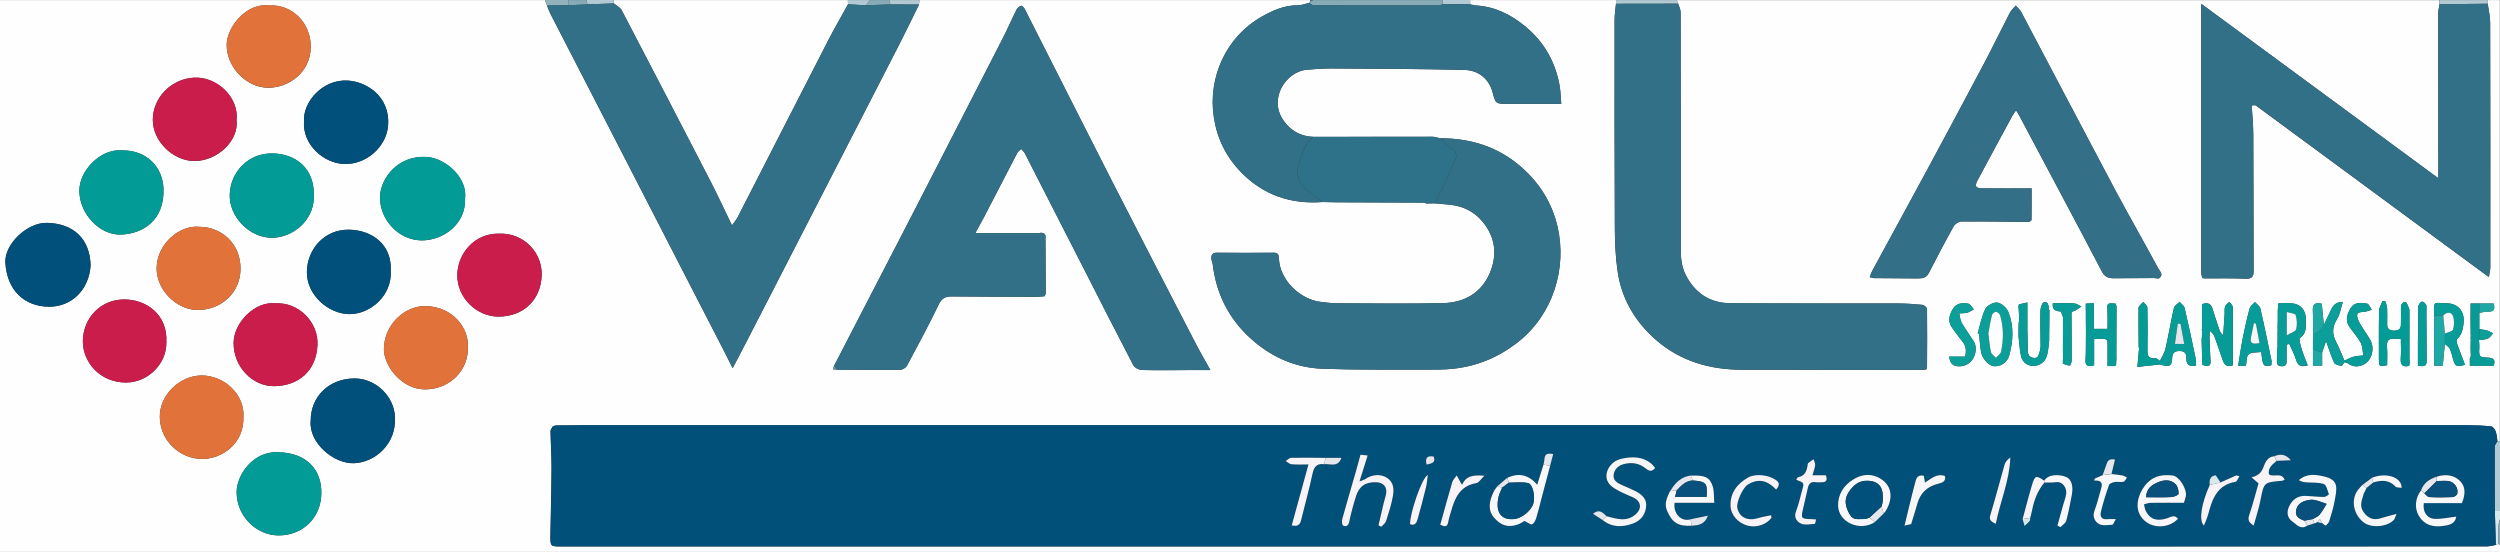 <?xml version="1.0" encoding="UTF-8"?>
<svg id="Layer_1" data-name="Layer 1" xmlns="http://www.w3.org/2000/svg" viewBox="0 0 728 160.72">
  <rect x="0" y="0" width="728" height="160.72" fill="#333333" stroke="none"/>
  <defs>
    <style>
      .cls-1 {
        fill: #f6f6f7;
      }

      .cls-2 {
        fill: #f7f3f7;
      }

      .cls-3 {
        fill: #f8f7f9;
      }

      .cls-4 {
        fill: #039b95;
      }

      .cls-5 {
        fill: #01507b;
      }

      .cls-6 {
        fill: #01507a;
      }

      .cls-7 {
        fill: #e6e7ed;
      }

      .cls-8 {
        fill: #fefefe;
      }

      .cls-9 {
        fill: #317087;
      }

      .cls-10 {
        fill: #317086;
      }

      .cls-11 {
        fill: #327087;
      }

      .cls-12 {
        fill: #92b3bc;
      }

      .cls-13 {
        fill: #b2cad4;
      }

      .cls-14 {
        fill: #e1723a;
      }

      .cls-15 {
        fill: #d8e7ec;
      }

      .cls-16 {
        fill: #cb1d4c;
      }

      .cls-17 {
        fill: #1ea8a3;
      }

      .cls-18 {
        fill: #079c97;
      }

      .cls-19 {
        fill: #0c9f99;
      }

      .cls-20 {
        fill: #09517c;
      }

      .cls-21 {
        fill: #069b96;
      }

      .cls-22 {
        fill: #87acb8;
      }

      .cls-23 {
        fill: #6c97a8;
      }

      .cls-24 {
        fill: #5890ac;
      }

      .cls-25 {
        fill: #478093;
      }

      .cls-26 {
        fill: #337087;
      }

      .cls-27 {
        fill: #2d7288;
      }
    </style>
  </defs>
  <path class="cls-8" d="m728,158.73v1.99H0V.01h158.69c.2.53.4,1.07.6,1.6.32.79.58,1.62.97,2.38,5.28,10.28,10.59,20.54,15.88,30.81,11.71,22.73,23.41,45.47,35.1,68.21.69,1.34,1.35,2.69,2.11,4.21,1.48-2.84,2.86-5.45,4.21-8.07,6.41-12.46,12.8-24.92,19.21-37.37,8.38-16.31,16.78-32.62,25.15-48.94,1.95-3.81,3.8-7.67,5.7-11.51.04-.44.08-.87.12-1.31h113.86s-.13.09-.13.14c0,.11.04.21.07.32-.12.12-.24.25-.36.37-1.07.25-2.14.71-3.21.7-3.94-.03-7.38,1.51-10.65,3.37-10.24,5.83-15.62,17.6-13.85,29.24.94,6.18,3.56,11.47,7.81,15.88,6.48,6.72,14.58,9.53,23.93,8.8,1.33.03,2.65.08,3.98.08,8.56.04,17.13.07,25.69.1.15.08.29.17.44.25.79-.02,1.58-.03,2.37-.05,1.64.15,3.29.25,4.92.45,3.65.44,6.75,2.06,9.08,4.84,3.84,4.59,4.38,9.89,2.06,15.19-2.49,5.67-7.44,8.43-13.51,8.57-10.35.23-20.7.08-31.05.04-1.51,0-3.02-.23-4.53-.39-5.8-.62-12.06-6.16-12.25-12.79-.03-1.01-.35-1.55-1.54-1.54-5.48.06-10.95.07-16.43,0-1.57-.02-1.79.81-1.66,2,.05.45.31.87.36,1.32.97,8.38,4.48,15.54,10.66,21.3,5.99,5.58,13.16,8.89,21.38,9.18,10.07.36,20.16.23,30.24.27,2.49,0,5,0,7.48-.25,7-.69,13.24-3.25,18.83-7.55,10.6-8.16,14.59-21.82,11.84-33.76-1.59-6.89-5.12-12.61-10.46-17.34-6.82-6.03-14.86-8.49-23.83-8.5-.71-.15-1.41-.43-2.12-.43-11.59,0-23.18.02-34.77.03-3.61-.14-6.42-1.7-8.53-4.6-4.74-6.52.73-14.46,6.68-14.94,2.38-.19,4.77-.38,7.15-.37,12.93.08,25.87.12,38.8.43,3.65.09,7.01,2.2,8.16,6.57.88,3.33.96,3.31,4.55,3.31h15.44c-.18-2.03-.2-3.86-.54-5.62-1.29-6.74-4.5-12.41-9.83-16.84-4.22-3.51-8.94-5.88-14.54-6.2-.55-.1-1.1-.21-1.64-.31l.03-.09c0-.39-.01-.78-.02-1.17h42.5c-.01.36-.03.73-.04,1.09-.14,1.56-.4,3.12-.4,4.68-.01,20.28-.03,40.56.07,60.84.02,4.19.22,8.42.84,12.56,1.18,7.9,5.07,14.47,11.07,19.73,7.22,6.32,15.85,8.76,25.32,8.76,17.5,0,35,.03,52.5.04.31-.04.62-.08.93-.12.09-.17.25-.35.25-.52.03-5.7.07-11.4,0-17.09,0-.43-.82-1.16-1.31-1.21-2.43-.24-4.89-.41-7.33-.41-16.23-.04-32.46.04-48.68-.08-5.95-.04-10.27-2.94-12.97-8.27-1.3-2.58-1.43-5.26-1.43-8.04.02-22.79.02-45.59-.03-68.38,0-.84-.46-1.67-.71-2.51-.15-.35-.3-.71-.45-1.06h222.11l.03,1.23c-.03.11-.05.21-.06.33-.07.41-.15.82-.22,1.23-.03.39-.1.79-.1,1.18,0,13.91.03,27.83.04,41.74v6.17c-23.08-16.98-45.84-33.72-69.06-50.81v78.11c0,.57.19,1.14.3,1.71.18.05.36.1.54.15,4.01.01,8.02-.09,12.02.09,1.91.08,2.42-.6,2.41-2.32-.05-13.26-.03-26.52-.1-39.78-.01-2.75-.3-5.51-.47-8.36.6,0,1.02-.14,1.23.02,22.58,16.61,45.15,33.24,67.82,49.95.16-.97.44-1.9.44-2.84.02-23.73.02-47.46-.04-71.2,0-1.85-.47-3.69-.72-5.54-.02-.36-.03-.72-.05-1.08h3.61v128.49c-.24,0-.49-.02-.73-.03-.16-.95-.19-1.94-.51-2.83-.21-.58-.79-1.4-1.28-1.46-2.24-.25-4.51-.35-6.77-.35-182.92-.01-365.84-.01-548.76,0-2.67,0-5.34.04-8.01.06-.29.06-.58.12-.88.19-.25.49-.73.98-.73,1.46.05,3.62.32,7.25.3,10.87-.03,6.47-.23,12.94-.33,19.41-.05,3.31,0,3.31,3.21,3.31h228.49c110.7,0,221.41,0,332.11-.02.89,0,1.78-.27,2.67-.42.26-.12.51-.23.77-.35.15.13.3.26.45.39h.04Zm-23.81-63.21c0,.5-.02,1.01-.02,1.51,0,.29-.02.58-.03.87l-.03.72-.02.86v6.99c1.34.24,2.55.41,2.55-1.28.01-4.69-.05-9.38-.08-14.06,0-.42.02-.83.03-1.25,0-.24,0-.48-.01-.72.03-.06.09-.14.07-.18-.06-.11-.15-.2-.22-.3-1.05-1.48-1.69-.77-2.23.42-.03.54-.05,1.07-.08,1.61.01.39.02.78.03,1.17,0,.15-.01.31-.02.46.02.91.04,1.81.06,2.72-.04.05-.13.1-.12.13.02.11.07.22.11.33h.01Zm15.24-2.07c0,.16-.01.31-.02.47.01.91.03,1.82.04,2.73-.05.04-.14.1-.13.13.03.11.09.21.14.31,0,.38,0,.77.01,1.15-.05.04-.14.1-.13.13.03.11.08.21.13.31,0,.38-.01.76-.02,1.14,0,.15-.01.31-.02.46v1.13c0,.15,0,.31.01.46.02.65.04,1.3.05,1.94-.1.16-.19.31-.29.47v2.21h6.98c.32-1.18.34-2.09-1.08-2.3-1-.15-2.43.03-2.88-.55-.53-.67-.2-2-.25-3.04-.02-.52-.07-1.05-.1-1.57.88-.13,1.82-.11,2.61-.45.6-.26.99-.98,1.48-1.49-.52-.27-1-.64-1.55-.8-.79-.23-1.63-.31-2.44-.45v-4.73c.83-.13,1.67-.41,2.49-.37,1.86.1,2.12-.77,1.68-2.37h-6.73v3.49c0,.16-.01.31-.02.47v1.12h.04Zm-116.22-2.36c.06-.12.13-.23.19-.35.31-.1.65-.15.92-.31.62-.36,1.2-.77,1.8-1.17-.71-.32-1.41-.86-2.14-.91-2.05-.13-4.11-.04-6.2-.04-.28,1.98.9,2.33,2.35,2.4.2.54.41,1.09.61,1.63,0,3.42-.01,6.84-.02,10.26.02.43.04.85.07,1.28-.03.36-.05.71-.08,1.07v.95c.67.21,1.34.54,2.02.56.18,0,.54-.97.54-1.49.02-4.63-.03-9.25-.06-13.88h0Zm19.54-.36c0,.38-.02.76-.03,1.14v.45c.02,2.9.04,5.8.05,8.69.04.14.08.29.12.43-.15,1.64-.3,3.28-.49,5.4,2.47-.27,4.52-.49,6.56-.72,2.67.89,3.48.55,3.56-1.72.05-1.48.51-2.17,2.08-2.18,1.58-.02,2.12.65,2.06,2.15-.07,1.74.85,2.48,2.75,2.13,0-.72.11-1.39-.02-2.01-1.04-4.95-2.08-9.89-3.24-14.81-.16-.66-.96-1.18-1.46-1.76-.57.58-1.5,1.07-1.65,1.74-.91,3.97-1.57,8-2.48,11.98-.28,1.21-1.06,2.3-1.61,3.45-.48-.29-.99-.87-1.42-.81-2.08.26-2.23-.88-2.21-2.48.07-4.09.07-8.17-.03-12.26-.01-.54-.76-1.07-1.17-1.61-.44.45-.93.87-1.3,1.37-.17.23-.08.64-.1.97v.46h.03Zm89.19,9.43c.48.44,1.14.81,1.41,1.35.45.94.68,1.99.96,3.01.61,2.18.92,2.37,3.51,1.71-.76-1.96-1.53-3.88-2.22-5.84-.19-.53-.36-1.43-.09-1.68,1.34-1.21,1.64-2.73,1.86-4.4.48-3.66-1.6-6.1-5.28-6.01-1.06.03-2.8-.33-3.04.12-.5.94-.2,2.28-.24,3.46v14.6h2.53c.21-2.2.4-4.26.6-6.33h0Zm-38.39-2.7c0,1.46-.01,2.92-.02,4.38v4.64h2.68v-3.84c.33-.95.65-1.9,1.14-3.33.93,2.57,1.5,4.54,2.38,6.36.25.52,1.34.74,2.09.86.23.04.59-.68.89-1.06.35.12.75.17,1.04.38,1.44,1.06,2.96,1.05,4.49.33,2.47-1.16,3.42-4.78,1.91-7.33-1.01-1.71-2.22-3.31-3.17-5.05-.4-.74-.78-1.97-.43-2.5.34-.51,1.63-.39,2.49-.59.55-.13,1.08-.34,1.63-.51-.46-.62-.86-1.71-1.4-1.79-1.66-.24-3.55-.53-4.68,1.24-1.1,1.73-1.75,3.6-.44,5.52,1.07,1.57,2.41,2.98,3.3,4.64.57,1.06.53,2.45.76,3.69-.96.12-1.95.13-2.88.38-.91.25-1.75.75-2.62,1.14-.8-1.82-1.49-3.69-2.41-5.44-1.23-2.32-1.16-4.39.26-6.67.87-1.39,1.1-3.17,1.69-4.99-2.83.02-3.19,1.9-3.93,3.36-.56,1.1-1.07,2.23-1.6,3.35-.2-2.05-.41-4.09-.61-6.18-1.69-.4-2.71-.1-2.61,1.92.11,2.36.06,4.72.08,7.09h-.03Zm-85.63-4.04c-.02.17-.05.34-.07.52-.02.37-.04.74-.05,1.11l-.02,2.85c.24,1.96.31,3.96.76,5.87.6,2.52,3.39,3.51,5.66,2.21,1.95-1.11,2.02-3.08,2.33-4.94.06-.65.13-1.31.19-1.96v-1.62c.02-2.24.05-4.48.07-6.73.02-.06.08-.13.07-.18-.03-.12-.1-.23-.15-.34-.3-.91.04-2.47-1.55-2.18-.48.09-.97,1.53-.99,2.36-.08,3.42.02,6.84.05,10.26,0,.13-.01.25-.02.38-.08.45-.09.93-.25,1.35-.33.85-.31,2.06-1.81,1.83-1.32-.21-1.65-1.04-1.65-2.23,0-2.04-.08-4.08-.12-6.12v-7.78c-1.22.27-1.84.4-2.46.54-.04.17-.09.34-.13.51.06.9.11,1.8.17,2.7v.91l-.02.67h0Zm28.36,10.38c.02-4.89.03-9.77.05-14.66-.1-.25-.19-.5-.29-.75-2.51-.15-2.46-.15-2.35,2.13.08,1.74.02,3.5.02,5.25h-4v-7.47c-.9.04-1.59.07-2.34.11v1.9c0,.13.02.26.03.39v2.39c.01,1.05.02,2.1.03,3.16,0,1.33-.01,2.67-.02,4,0,.52,0,1.05-.01,1.57-.03.92,0,1.85-.09,2.77-.17,1.83.61,2.38,2.51,1.77v-7.64c.59-.03.99-.07,1.38-.07,2.55-.03,2.54-.03,2.52,2.48-.01,1.76,0,3.53,0,5.46h2.03c.15-.08.3-.16.45-.23.04-.7.08-1.41.11-2.11l-.02-.47v.02Zm85.34-10.3v-.8s.13-.09.13-.12c-.03-.1-.08-.19-.13-.28v-1.19c0-.26,0-.53-.01-.79-.01-.13,0-.28-.05-.39-.34-.68-.67-1.91-1.06-1.93-1.08-.07-1.4.84-1.35,1.9.07,1.52-.03,3.04-.01,4.56.02,1.38-.7,1.84-2,1.83-1.3,0-2.01-.51-2-1.85.01-1.52.07-3.05,0-4.56-.03-.7-.31-1.39-.48-2.09l-.89-.11c-.34.94-.96,1.87-.98,2.82-.11,4.76-.07,9.53-.06,14.29,0,1.91.12,1.98,2.4,1.57,0-1.75.14-3.54-.04-5.31-.2-2.01.65-2.63,2.51-2.38.44.06.89,0,1.52,0,0,2.01.11,3.86-.03,5.68-.15,1.85.49,2.61,2.36,2.22.07-.12.13-.23.2-.35,0-.27.01-.54.02-.8-.01-.26-.02-.52-.04-.78,0-.27,0-.53-.01-.8v-4.78c0-1.19,0-2.38.01-3.56v-1.21c0-.26-.01-.52-.02-.79h0Zm-38.33-3.22v3.18c0,.16-.01.32-.02.48,0,.37,0,.74-.01,1.12-.04.05-.13.1-.12.14.02.12.07.22.11.34,0,.37,0,.75.01,1.12-.04.04-.13.09-.12.13.01.11.06.22.09.33,0,.53,0,1.05.01,1.58-.01.39-.02.79-.03,1.18.01.39.02.78.03,1.16-.05.15-.1.3-.16.45-.01,1.13.01,2.25-.04,3.38-.05,1.06.1,1.8,1.45,1.8,1.44,0,1.38-.91,1.37-1.88-.01-1.47,0-2.95,0-4.42l.79-.2c.67,1.54,1.48,3.03,1.97,4.63.53,1.71,1.48,2.19,3.4,1.6-.42-1.05-.85-2.04-1.21-3.06-.37-1.04-.72-2.09-.98-3.15-.14-.58-.34-1.58-.07-1.76,2.1-1.44,1.69-3.56,1.7-5.56.02-2.48-1.56-4.31-4.01-4.52-1.31-.11-2.64-.02-3.99-.02-.07.81-.12,1.4-.17,1.99v-.04Zm-22.18,8.48c.03,1.29.07,2.57.1,3.86.02.81.04,1.62.06,2.42,0,.26,0,.51.01.77-.04.05-.13.11-.12.13.04.11.11.2.17.3,1.81.64,2.46.33,2.38-1.08-.13-2.29-.22-4.58-.29-6.87-.02-.65.06-1.3.1-1.95.78.61,1.19,1.2,1.42,1.86.82,2.26,1.58,4.53,2.37,6.8.46,1.31,1.27,1.98,2.92,1.37v-7.46c0-3.18.03-6.35-.06-9.53-.01-.5-.63-.97-.96-1.46-.43.44-1.06.8-1.25,1.32-.24.65-.1,1.44-.14,2.16-.13,2.08-.28,4.15-.42,6.23-.7-.53-.95-1.11-1.15-1.7-.66-1.99-1.34-3.97-1.95-5.97-.45-1.48-1.32-2.03-3.08-1.38v7.26s-.12.11-.12.14c.03.11.09.22.14.33l-.04,1.92c-.02.17-.05.35-.07.52h-.02Zm-50.24-34.12c.24-.19.69-.39.7-.59.04-3.14.03-6.29.03-9.18-5.03,0-9.81.02-14.58-.02-.54,0-1.33-.15-1.54-.5-.22-.36,0-1.12.25-1.59,3.39-6.35,6.82-12.68,10.25-19.01.28-.52.66-.99,1.09-1.61.37.58.61.9.79,1.25,4.22,7.94,8.45,15.88,12.66,23.82,3.87,7.3,7.75,14.58,11.57,21.91.75,1.45,1.85,1.93,3.38,1.92,3.93-.04,7.87-.04,11.81-.06.44.05.88.09,1.31.14,1.64-1.05.29-2.19-.14-2.99-4.14-7.7-8.51-15.28-12.62-23-9.13-17.17-18.15-34.4-27.24-51.59-.38-.71-1.05-1.26-1.59-1.89-.58.67-1.31,1.26-1.7,2.02-2.53,4.87-4.91,9.82-7.47,14.68-5.5,10.4-11.06,20.77-16.65,31.13-5.3,9.83-10.67,19.62-16,29.44-.31.57-.49,1.2-.73,1.81.41.09.82.18,1.23.28,4.26.03,8.52.04,12.77.09,1.32.01,2.47-.14,3.18-1.51,2.37-4.57,4.74-9.14,7.25-13.64.39-.69,1.46-1.42,2.23-1.43,6.32-.05,12.64.06,18.97.12.26,0,.52.01.79.02v-.02Zm-288.29,3.26h-18.58c.93-1.71,1.75-3.17,2.53-4.66,3.23-6.23,6.43-12.47,9.68-18.68.24-.46.77-.78,1.17-1.16.35.41.8.77,1.04,1.24,5.77,11.26,11.52,22.52,17.27,33.79,4.75,9.31,9.47,18.63,14.31,27.89.38.73,1.63,1.41,2.49,1.43,4.6.13,9.22.04,13.82.02h6.16c-1.54-2.76-2.91-5.06-4.13-7.43-8.17-15.81-16.36-31.61-24.46-47.46-8.52-16.69-16.94-33.42-25.42-50.13-.23-.45-.82-1.12-1.08-1.06-.52.13-1.12.61-1.36,1.1-1.36,2.72-2.56,5.53-3.95,8.24-9.27,18.11-18.55,36.2-27.87,54.28-7.09,13.77-14.23,27.52-21.35,41.28-.08.33-.16.65-.25.98.37.03.73.06,1.1.09,6.13.03,12.27.1,18.4.04.68,0,1.67-.58,1.99-1.17,3.18-5.92,6.35-11.84,9.28-17.89.89-1.83,1.99-2.33,3.82-2.31,8.2.08,16.4.1,24.61.12.79,0,1.58-.12,2.38-.18.12-.25.24-.51.35-.76-.03-5.14-.06-10.29-.09-15.43-.01-.18-.03-.36-.04-.54.24-1.06-.11-1.7-1.28-1.76-.18.04-.36.08-.54.12Zm-212.11,54.63c-.63,6.42,6.72,12.6,12.64,12.37,5.94-.23,12.33-5.42,11.91-13.46-.32-6.19-5.75-11.21-11.73-11.22-7.43-.02-12.84,5.24-12.82,12.32h0ZM35.43,43.78c-6.22-.47-12.41,5.98-12.33,11.87.09,6.72,5.98,12.84,12.04,12.67,6.57-.19,12.74-4.26,12.47-13.28-.19-6.16-4.63-11.33-12.18-11.26Zm100,14.01c.74-5.93-5.59-11.81-11.37-12.1-8.29-.41-13.2,6.29-13.39,11.44-.25,6.81,5.44,12.8,12.02,12.88,6.16.07,13.02-4.57,12.74-12.22Zm-21.65,21.04c.35-7.83-5.66-11.77-12.02-11.93-7.34-.18-12.33,5.73-12.4,12.32-.07,6.73,6.32,12.25,12.43,12.26,5.95,0,12.42-5.33,11.99-12.65h0Zm-87.4-1.54c-.22-7.9-5.16-12.23-12.75-12.38-5.75-.12-12.37,6.23-12.07,11.58.46,7.96,5.42,12.76,12.68,12.83,6.53.06,11.66-4.84,12.14-12.03h0Zm65.02-20.51c0-9.52-7.44-12.39-13.03-12.07-7.34.41-11.95,6.9-11.44,13.16.51,6.28,6.78,12.08,13.46,11.31,6.12-.71,11.27-5.93,11.01-12.39h0Zm-10.25,74.91c-7.55-.4-12.2,6.69-12.25,11.52-.07,7.02,5.73,12.76,12.33,12.71,6.89-.05,12.13-5.01,12.34-12.04.21-7.01-4.22-11.97-12.42-12.18h0Zm7.37-96.37c-.49,6.81,5.71,12.18,11.58,12.44,6.51.29,12.5-5.01,12.92-11.38.53-8.13-6.07-12.55-11.69-12.91-7.3-.48-13.11,6.11-12.82,11.85h.01Zm47.72,65.71c.33-5.41-4.32-11.73-12.29-11.89-6.16-.13-12.22,5.54-12.15,12.7.05,4.62,5.16,11.7,12.19,11.55,7.41-.16,12.49-5.91,12.26-12.36h0Zm-65.35,20.35c.36-6.6-5.72-12.04-12.14-12.04s-12.34,5.77-12.22,12.16c.13,6.74,5.69,12.08,12.29,12.15,5.46.06,12.31-4.18,12.06-12.27h.01Zm-12.85-55.33c-5.65-.57-12.26,4.86-12.43,11.9-.15,6.27,5.69,12.37,12.08,12.32,6.54-.06,12.26-4.79,12.35-11.91.09-7.39-5.55-12.31-12-12.31Zm-9.6,33.77c.5-8.17-5.81-12.65-12.35-12.61-6.85.05-11.92,5.45-11.96,12.2-.03,5.86,4.81,12.02,12.63,11.99,6.3-.02,11.76-5.45,11.68-11.58h0Zm96.94-31.77c-7.32-.17-12.2,5.93-12.21,12.17,0,6.59,5.74,12.06,12.14,11.98,7.06-.08,12.12-4.73,12.43-11.95.27-6.42-4.95-12.44-12.35-12.21h0Zm-65.12,20.29c-6.1-.7-12.2,5.73-12.24,11.49-.05,7,5.54,12.77,11.97,12.63,6.8-.14,12.18-4.3,12.46-12.15.23-6.5-5.46-12.31-12.2-11.98h0Zm-1.91-86.73c-6.66-.87-12.22,6.39-12.34,11.24-.16,6.56,5.71,12.8,12.29,12.71,5.82-.08,12.03-4.45,12.19-11.68.16-7.02-5.34-12.72-12.15-12.27h.01Zm-9.47,33.32c.71-6.42-5.56-12.71-12.49-12.29-6.69.4-11.91,5.88-11.9,12.29,0,6.22,5.95,12.01,12.2,11.97,6.77-.05,12.93-6.05,12.18-11.96h.01Zm507.02,62.13c.13.06.26.12.39.17.19,1.75.3,3.52.58,5.25.31,1.92,2.28,4.04,3.71,4.17,1.97.17,3.93-1.05,4.51-3.16,1.15-4.21,1.4-8.51-.25-12.62-.48-1.2-1.97-2.55-3.18-2.75-1.08-.18-3.01.83-3.52,1.83-1.1,2.19-1.54,4.71-2.24,7.09v.02Zm82.57,5.45c.49,4.22.58,4.34,2.94,3.88.02-.43.14-.91.06-1.34-1.05-5.07-2.08-10.14-3.25-15.18-.17-.71-1.04-1.26-1.58-1.89-.53.62-1.35,1.16-1.55,1.88-.79,2.89-1.44,5.82-2.02,8.76-.52,2.59-.88,5.21-1.32,7.91h2.26c.25-1.25.12-2.79.8-3.35.8-.66,2.31-.47,3.66-.66h0Zm-90.9,1.36c.33,1.79.89,2.73,2.7,2.81,4.46.21,6.09-4.84,4.42-7.39-1.16-1.77-2.41-3.48-3.46-5.32-.44-.78-.46-1.8-.68-2.71.76-.05,1.55.02,2.27-.18.69-.18,1.31-.64,1.97-.97-.56-.59-1.05-1.59-1.69-1.7-1.73-.29-3.45-.14-4.5,1.69-1.05,1.83-1.46,3.61-.07,5.45.92,1.21,1.74,2.52,2.74,3.66,1.21,1.38,1.43,2.85.96,4.65h-4.66Z"/>
  <path class="cls-8" d="m178.74.01h68.16c0,.41.03.83.04,1.24-2,3.65-4.1,7.26-6,10.97-8.72,16.96-17.38,33.96-26.08,50.93-.44.86-1.09,1.61-1.7,2.5-2.14-4.42-4.05-8.56-6.14-12.62-8.62-16.7-17.27-33.38-25.98-50.04-.43-.83-1.5-1.34-2.27-1.99,0-.33-.02-.66-.03-.99Z"/>
  <path class="cls-22" d="m381.18.84c.12-.12.24-.25.36-.37.29-.15.58-.3.86-.45h37.68v1.25c-.37.11-.74.3-1.11.3-12.13.02-24.27.02-36.4-.02-.46,0-.93-.46-1.39-.7h0Z"/>
  <path class="cls-13" d="m727.27,128.47c.24,0,.49.02.73.03v20.29c-.5,0-1,.01-1.49.02-.03-6.25-.08-12.49-.05-18.74,0-.53.53-1.06.81-1.59h0Z"/>
  <path class="cls-13" d="m488.25.01c.15.35.3.71.45,1.06-6.04.01-12.09.02-18.13.03.01-.36.03-.73.04-1.09h17.64Z"/>
  <path class="cls-13" d="m710.39,1.24l-.03-1.23h14.03c.02.36.03.72.05,1.08-4.68.05-9.36.1-14.05.16h0Z"/>
  <path class="cls-12" d="m159.3,1.61c-.2-.53-.4-1.07-.6-1.6h6.82v1.53c-2.07.02-4.14.05-6.2.07h-.02Z"/>
  <path class="cls-13" d="m267.74.01c-.04.44-.08.87-.12,1.31-2.77,0-5.54-.01-8.31-.02-.13-.43-.26-.86-.39-1.29h8.82Z"/>
  <path class="cls-22" d="m258.92.01c.13.43.26.86.39,1.29-2.41.08-4.82.16-7.24.24.41-.51.82-1.02,1.23-1.53h5.62Z"/>
  <path class="cls-15" d="m726.51,148.8c.5,0,1-.01,1.49-.02v2.39c-.14.58-.39,1.15-.41,1.73-.06,1.81-.03,3.62-.04,5.44-.26.12-.51.23-.77.35-.09-3.29-.18-6.59-.28-9.88h.01Z"/>
  <path class="cls-13" d="m420.09,1.25V0h8.02c0,.39.01.78.02,1.17-2.68.03-5.36.05-8.04.08h0Z"/>
  <path class="cls-13" d="m178.74.01c0,.33.02.66.03.99-2.55.09-5.1.19-7.66.28-.13-.43-.26-.85-.39-1.28h8.02Z"/>
  <path class="cls-22" d="m170.72.01c.13.43.26.85.39,1.28-1.87.08-3.74.16-5.61.25V.01h5.22Z"/>
  <path class="cls-13" d="m253.31.01c-.41.51-.82,1.02-1.23,1.53-1.71-.09-3.43-.19-5.14-.28,0-.41-.03-.83-.04-1.24h6.41,0Z"/>
  <path class="cls-22" d="m727.55,158.34c0-1.81-.02-3.63.04-5.44.02-.58.27-1.15.41-1.73v7.56c-.15-.13-.3-.26-.45-.39h0Z"/>
  <path class="cls-25" d="m382.41.01c-.29.15-.58.3-.86.45-.03-.11-.07-.21-.07-.32,0-.04.08-.09.13-.14h.8Z"/>
  <path class="cls-6" d="m726.51,148.8c.09,3.29.18,6.59.28,9.88-.89.15-1.78.42-2.67.42-110.7.02-221.41.02-332.11.02h-228.49c-3.22,0-3.26,0-3.21-3.31.09-6.47.3-12.94.33-19.41.02-3.62-.24-7.25-.3-10.87,0-.48.47-.97.73-1.46.29-.06.58-.12.88-.19,2.67-.02,5.34-.06,8.01-.06h548.76c2.26,0,4.53.1,6.77.35.49.05,1.07.87,1.28,1.46.32.89.36,1.88.51,2.83-.28.53-.81,1.06-.81,1.59-.03,6.25.02,12.49.05,18.74h-.01Zm-51.77,3.22h0c.52.12,1.03.23,1.55.34.33.25.88.76.95.7.41-.34.87-.77,1.02-1.25.59-1.91,1.19-3.83,1.56-5.79.74-3.97,1.29-6.27-3.08-7.28-2.44-.56-5.02-.95-7.3,1.07.65.42,1.33.58,2.01.64,1.76.15,3.63-.06,5.24.5.77.27,1.1,1.91,1.49,2.98.03.09-.94.78-1.45.78-1.77,0-3.54-.24-5.32-.31-2.32-.09-3.92,1.1-4.84,3.11-.75,1.62-.58,3.26.98,4.36,1.25.89,2.4,2.49,4.31,1.2.69-.22,1.38-.45,2.07-.67.14.03.25,0,.34-.11.15-.09.31-.18.46-.27h.01Zm-188.18-9.3c-.11.16-.23.32-.34.48-.82,1.74-1.64,3.5-.8,5.47,1.54,3.6,3.26,4.63,7.23,4.42,1.88-.14,3.75-.29,4.71-2.94-1.97.42-3.54.75-5.1,1.08-2.67.8-5.08-1.67-4.61-4.82h11.55c-.16-1.81-.01-3.43-.48-4.85-.88-2.68-2.29-3.22-6.46-3.05-2.67.39-4.4,2.04-5.72,4.23l.06.08-.04-.09h0Zm204.57-2.25c2.37-.7,4.58-.79,6.46,1.23.32.35,1.14.23,1.77.34.03-3.16-4.6-4.57-8.69-2.9-.92.69-1.85,1.38-2.77,2.07-.47.53-.99,1.03-1.39,1.61-1.99,2.85-1.18,7,1.78,9.3,2.21,1.72,6.82,1.36,8.8-.73.28-.29.35-.78.77-1.76-1.92.54-3.33.9-4.72,1.32-2.12.64-3.69-.13-4.91-1.88-1.34-1.93-.34-3.6.1-5.38.09-.16.18-.31.27-.47.18-.38.35-.76.53-1.14.66-.54,1.33-1.07,1.99-1.61h0Zm-99.92,10.31c.17-.69.37-1.38.51-2.08.58-3,1.6-5.8,3.61-8.18,1.13-.03,2.28.05,3.39-.11,2.08-.29,3.22,1.85,2.97,3.46-.17,1.08-.6,2.13-.89,3.19-.56,1.99-1.1,3.98-1.65,5.97.28.16.57.32.85.48.59-.62,1.52-1.15,1.72-1.87.68-2.48,1.13-5.03,1.62-7.56.48-2.49-.11-4.5-1.56-5.14-1.75-.77-5.12-1.09-6.49,1.04-2.28-1.52-2.66-1.67-3.54,1.22-1,3.3-1.84,6.64-2.74,9.97.18.66.37,1.31.55,1.97.51-.47,1.05-.91,1.5-1.43.18-.21.12-.61.17-.93h-.02Zm55.4-10.3c-.4-.6-.8-1.2-1.4-2.09-1.47.16-1.98,1.22-1.74,2.84-2.4,5.25-3.27,10.45-1.68,11.8.44-1.15.94-2.17,1.22-3.25,1.17-4.4,2.54-8.57,7.97-9.48.42-.07.7-.97,1.14-1.62-.61-.15-.84-.29-.98-.22-1.52.66-3.02,1.34-4.53,2.02h0Zm-31.75-2.44c.34-1.4.69-2.8,1.03-4.2-1.86-.43-2.23.55-2.57,1.61-.31.97-.67,1.93-1.01,2.89-.77.33-1.53.66-2.3.99-.08.19-.16.37-.23.56,2.95-.09,2.29,1.54,1.89,2.97-.55,1.99-1.09,3.99-1.8,5.93-.62,1.68.2,3.08,1.28,3.75.99.61,2.59.34,3.91.25.31-.02.58-.84,1.08-1.64-1.17,0-1.83-.07-2.48.01-1.74.21-2.2-.86-1.89-2.14.64-2.64,1.46-5.24,2.36-7.8.16-.44,1.06-.78,1.66-.88.83-.14,1.74.12,2.54-.07.42-.1.7-.79,1.04-1.21-.42-.21-.83-.54-1.28-.62-1.07-.2-2.16-.28-3.24-.42v.02Zm47.38-5.19c-1.95.18-2.6,1.78-3.14,3.2-.6,1.57-1.49,2.48-3.45,2.93.54.47,1.07.93,2.03,1.76-.81,2.82-1.62,6.05-2.7,9.2-.48,1.39-.2,2.16,1.29,3.09.72-2.64,1.53-5.01,2-7.46.97-5.08.95-5.14,6.19-5.57.18-.02.36-.12.83-.29-.98-2.35-3.32-.57-4.6-1.62-.28-1.88,1.03-2.88,2.29-3.9,1.22-.05,2.45-.1,4.13-.18-1.74-2.03-3.28-1.76-4.87-1.17h0Zm-276.23.48c-3.33-.02-6.67-.09-10-.02-.55.01-1.08.61-1.62.94.57.33,1.12.89,1.72.94,1.51.14,3.04.05,4.92.05-1.67,6.08-3.27,11.88-4.88,17.75,1.62.36,2.37-.1,2.68-1.35,1.13-4.57,2.39-9.12,3.38-13.72.43-2.02,1.29-3.02,3.4-2.75,1.71-.21,3.98,1.1,5.01-1.84h-4.61Zm163.09,15.45c2.51-4.02,1.68-7.98-2.3-9.84-2.31-1.08-4.72-.78-6.98.57-2.97,1.77-4.64,4.5-4.57,7.72.11,4.96,6.48,7.63,10.75,4.75.84-.82,1.67-1.63,2.51-2.45.09-.11.19-.21.28-.32.1-.15.21-.29.31-.44h0Zm160.45-9.97c-2.08.66-3.75,1.8-4.53,3.93-1.75,2.31-1.97,5.22-.66,7.43,1.71,2.87,4.4,3.4,7.37,2.91,1.44-.24,3.18-.49,3.54-2.67-2.2.25-4.26.74-6.29.65-2.31-.1-3.56-2.17-3.16-4.58h11.08c1.05-2.49,1.15-4.79-.58-6.5-1.82-1.79-4.29-1.99-6.77-1.19v.02Zm-241.73,11.51c-1.04-.96-2.01-2.26-3.95-.71,1.08.7,1.93,1.26,2.77,1.81,2.74,2.22,5.76,2.18,8.88,1.03,2.48-.91,3.8-2.94,3.83-5.36.03-2.35-1.95-3.56-3.96-4.46-1.02-.46-2.02-.95-3.06-1.36-1.36-.55-2.65-1.36-2.47-2.93.19-1.62,1.3-2.78,3.02-3.2,2.22-.56,4.29-.29,6.12,1.13.97.75,1.87,1.42,2.94.01-.34-.42-.59-.82-.93-1.11-2.7-2.33-5.88-2.26-9.06-1.52-2.35.54-4.04,2.68-4.16,4.64-.16,2.55,1.71,3.63,3.54,4.64,1.38.76,2.89,1.28,4.31,1.97,2.21,1.08,2.53,3.15.71,4.82-2.66,2.44-5.63,1.37-8.55.61h.02Zm-18.36-15.05c-.57,1.84-1.15,3.69-1.84,5.89-2.57-3.01-5.46-3.53-8.73-2.01-.96.81-1.91,1.62-2.87,2.43-.33.46-.74.89-.99,1.39-1.3,2.61-1.98,5.4-.09,7.66,1.98,2.36,4.05,3.1,6.96,2.12.83-.28,1.58-.83,1.98-1.05.99.46,1.86,1.18,2.23.98.59-.31,1.01-1.2,1.23-1.92.59-1.9,1.03-3.85,1.54-5.77.82-3.11,1.65-6.22,2.47-9.33.3-1.13.6-2.25.91-3.41-1.66-.39-2.48-.03-2.55,1.48-.02.52-.19,1.03-.28,1.54h.03Zm-53.28-2.84c-.49,1.8-.9,3.37-1.35,4.93-1.32,4.6-2.69,9.19-3.96,13.8-.16.6-.05,1.76.28,1.91.87.38,1.51.04,1.76-1.15.52-2.52,1.2-5.02,1.98-7.47.94-2.95,2.83-4.14,5.93-4.02,2.05.08,3.18,1.38,2.82,3.37-.17.95-.5,1.87-.73,2.81-.51,2.12-.99,4.24-1.48,6.37.27.14.53.28.8.42.48-.56,1.2-1.04,1.41-1.68.77-2.41,1.56-4.84,1.99-7.32.34-1.95.25-4.02-1.79-5.29-1.85-1.15-4.3-.97-6.28.4-.37.26-.86.36-1.67.68.87-2.75,1.6-5.06,2.38-7.56-.82-.08-1.38-.14-2.08-.2h0Zm239.77,13.98c.22-.71.42-1.25.54-1.81.47-2.07-1.9-5.93-3.87-6.13-2.61-.27-5.07-.06-7.16,1.98-2.54,2.48-3.74,6.4-2.53,9.06,2.14,4.69,8.41,4.74,11.28,1.56-1-1.34-2.16-.46-3.16-.13-3.11,1-5.01.22-6.2-2.12-.3-.58-.36-1.28-.53-1.93.62-.16,1.23-.44,1.86-.45,3.21-.05,6.43-.02,9.76-.02h.01Zm-120.09,4.36c-.04-.24-.08-.47-.12-.71-1.24.27-2.5.45-3.7.82-3.13.96-5.57-.2-6.14-2.99-.32-1.6,1.57-5.79,3-6.71,3.14-2.01,5.86-1.21,8.31,1.4.91-1.1,1.24-1.88-.09-2.8-2.17-1.5-5.97-1.91-8.07-.71-3.19,1.83-5.23,4.46-5.12,8.21.08,2.8,2.31,5.12,5.06,5.83,2.5.64,5.48-.37,6.87-2.33h0Zm11.93-12.37c.31-1.11.68-2,.78-2.92.06-.55-.28-1.15-.45-1.73-.53.37-1.08.7-1.56,1.12-.16.14-.15.48-.2.73-.27,1.62-.78,3.02-2.7,3.36-.23.04-.39.44-.6.7.89.66,2.5.46,1.98,2.2-.7,2.34-1.13,4.77-2.03,7.03-.73,1.85.24,3.03,1.43,3.59,1.12.52,2.67.16,4.03.09.13,0,.22-.76.37-1.29-.58-.04-.97-.09-1.36-.09-3.02-.06-3.11-.18-2.39-3.18.46-1.94.92-3.89,1.34-5.84.28-1.27.89-1.98,2.33-1.73.52.09,1.06,0,1.6.02,1.47.05,1.86-.61,1.33-2.05h-3.9Zm-108.38,14.41c1.03.41,2.03,1.01,2.35-.89.17-1.01.51-1.99.79-2.98,1.1-3.94,2.6-7.47,7.38-8.26.74-.12,1.32-1.18,2.32-2.14-3.11-.27-5.32-.06-6.47,2.63-.21-.31-.33-.46-.42-.63-.38-.7-.76-1.4-1.14-2.1-.45.65-1.1,1.24-1.31,1.96-1.19,4.02-2.28,8.06-3.49,12.4h-.01Zm137.13-.18c.63-2.07,1.26-4.03,1.82-6.01.9-3.2,3.03-5.05,6.24-5.8,1.15-.27,2.12-.76,1.78-2.2-2.43-.83-4.02.8-5.81,1.92-.14-.8-.25-1.42-.35-1.99-2.09-.45-2.24,1.06-2.58,2.28-.57,2.05-1.06,4.13-1.57,6.2-.49,1.98-.96,3.96-1.46,6.05.92-.21,1.49-.35,1.94-.45h-.01Zm24.62-.07c1.36-6.62,4.02-12.64,4.25-19.3-.85.59-1.45,1.29-1.69,2.11-1.41,4.87-2.65,9.78-4.13,14.63-.42,1.36.11,1.85,1.56,2.57h.01Zm-170.53.11c1.45.53,1.91-.46,2.2-1.51.85-3.05,1.66-6.12,2.42-9.19.27-1.11.35-2.27.55-3.64-1.74.7-5.33,11.44-5.17,14.34h0Zm4.8-17.35c1.4-.36,2.76-.5,2.06-2.34-1.92-.35-2.57.37-2.06,2.34Z"/>
  <path class="cls-11" d="m304.45,70.07c.03,5.14.06,10.29.09,15.43-.12.25-.24.51-.35.76-.79.06-1.59.18-2.38.18-8.2-.02-16.41-.04-24.61-.12-1.84-.02-2.94.48-3.82,2.31-2.93,6.04-6.1,11.97-9.28,17.89-.32.59-1.3,1.16-1.99,1.17-6.13.06-12.27,0-18.4-.04-.28-.36-.57-.71-.85-1.07,7.12-13.76,14.26-27.51,21.35-41.28,9.31-18.08,18.6-36.18,27.87-54.28,1.39-2.71,2.58-5.52,3.95-8.24.25-.49.84-.97,1.36-1.1.27-.06.86.61,1.08,1.06,8.49,16.7,16.9,33.44,25.42,50.13,8.09,15.85,16.28,31.65,24.46,47.46,1.23,2.37,2.59,4.67,4.13,7.43h-6.16c-4.61.01-9.22.1-13.82-.02-.86-.02-2.11-.7-2.49-1.43-4.84-9.26-9.56-18.58-14.31-27.89-5.75-11.26-11.5-22.53-17.27-33.79-.24-.47-.69-.83-1.04-1.24-.4.38-.93.7-1.17,1.16-3.25,6.22-6.45,12.46-9.68,18.68-.77,1.49-1.6,2.96-2.53,4.66h18.58c.18-.04.36-.08.54-.12,1.17.05,1.52.7,1.28,1.76.01.18.03.36.04.54h0Z"/>
  <path class="cls-11" d="m246.94,1.25c1.71.09,3.43.19,5.14.28,2.41-.08,4.82-.16,7.24-.24,2.77,0,5.54.01,8.31.02-1.9,3.84-3.75,7.7-5.7,11.51-8.37,16.32-16.77,32.63-25.15,48.94-6.4,12.46-12.8,24.92-19.21,37.37-1.35,2.62-2.73,5.23-4.21,8.07-.76-1.52-1.42-2.87-2.11-4.21-11.7-22.74-23.4-45.47-35.1-68.21-5.29-10.27-10.59-20.54-15.88-30.81-.39-.76-.65-1.58-.97-2.38,2.07-.02,4.14-.05,6.2-.07,1.87-.08,3.74-.17,5.61-.25,2.55-.09,5.1-.19,7.66-.28.77.66,1.83,1.16,2.27,1.99,8.71,16.65,17.37,33.34,25.98,50.04,2.09,4.05,4,8.2,6.14,12.62.61-.89,1.26-1.64,1.7-2.5,8.7-16.97,17.36-33.96,26.08-50.93,1.9-3.7,3.99-7.31,6-10.97h0Z"/>
  <path class="cls-11" d="m710.39,1.24c4.68-.05,9.36-.1,14.05-.16.25,1.85.71,3.69.72,5.54.06,23.73.05,47.46.04,71.2,0,.93-.28,1.86-.44,2.84-22.68-16.71-45.24-33.34-67.82-49.95-.21-.15-.64-.02-1.23-.02.17,2.86.45,5.61.47,8.36.07,13.26.05,26.52.1,39.78,0,1.72-.5,2.41-2.41,2.32-4-.18-8.01-.08-12.02-.09-.18-.05-.36-.1-.54-.15-.1-.57-.3-1.14-.3-1.71-.01-25.24,0-50.49,0-75.73V1.09c23.22,17.08,45.98,33.83,69.06,50.81v-6.17c-.01-13.91-.03-27.83-.04-41.74,0-.39.06-.79.1-1.18.07-.41.15-.82.22-1.23,0-.11.02-.22.06-.33h-.02Z"/>
  <path class="cls-10" d="m470.57,1.1c6.04-.01,12.09-.02,18.13-.03.25.84.71,1.67.71,2.51.04,22.79.04,45.59.03,68.38,0,2.78.13,5.46,1.43,8.04,2.7,5.34,7.02,8.23,12.97,8.27,16.23.12,32.46.04,48.68.08,2.45,0,4.9.17,7.33.41.49.05,1.3.79,1.31,1.21.07,5.7.03,11.39,0,17.09,0,.17-.16.35-.25.52-.31.04-.62.08-.93.12-17.5-.02-35-.04-52.5-.04-9.47,0-18.11-2.44-25.32-8.76-6.01-5.26-9.9-11.83-11.07-19.73-.62-4.14-.82-8.37-.84-12.56-.1-20.28-.08-40.56-.07-60.84,0-1.56.26-3.12.4-4.68h-.01Z"/>
  <path class="cls-11" d="m419.29,40.25c8.97,0,17.01,2.46,23.83,8.5,5.33,4.72,8.87,10.44,10.46,17.34,2.75,11.94-1.23,25.6-11.84,33.76-5.59,4.3-11.83,6.86-18.83,7.55-2.48.25-4.99.26-7.48.25-10.08-.04-20.17.09-30.24-.27-8.22-.29-15.39-3.6-21.38-9.18-6.18-5.76-9.69-12.92-10.66-21.3-.05-.45-.32-.87-.36-1.32-.13-1.19.09-2.02,1.66-2,5.48.06,10.95.05,16.43,0,1.19-.01,1.51.53,1.54,1.54.19,6.64,6.46,12.18,12.25,12.79,1.51.16,3.02.39,4.53.39,10.35.03,20.71.18,31.05-.04,6.07-.13,11.02-2.9,13.51-8.57,2.32-5.3,1.78-10.6-2.06-15.19-2.33-2.78-5.43-4.39-9.08-4.84-1.64-.2-3.28-.3-4.92-.45.89-1.7,1.83-3.37,2.65-5.1,1.19-2.52,2.29-5.08,3.43-7.62.61-1.37.2-2.34-1-3.22-1.23-.91-2.33-2-3.48-3.02h0Z"/>
  <path class="cls-9" d="m420.09,1.25c2.68-.03,5.36-.05,8.04-.08l-.03.09c.55.1,1.1.21,1.64.31,5.6.32,10.32,2.69,14.54,6.2,5.33,4.43,8.54,10.11,9.83,16.84.34,1.77.35,3.59.54,5.62h-15.44c-3.58,0-3.67.02-4.55-3.31-1.15-4.36-4.51-6.48-8.16-6.57-12.93-.31-25.87-.35-38.8-.43-2.38-.02-4.77.18-7.15.37-5.95.48-11.42,8.43-6.68,14.94,2.11,2.9,4.92,4.46,8.53,4.6-2.92,2.45-3.58,6-4.56,9.38-.45,1.56,1.16,5.16,2.5,6.07,1.66,1.12,3.25,2.35,4.86,3.53-9.35.74-17.45-2.07-23.93-8.8-4.25-4.41-6.87-9.7-7.81-15.88-1.77-11.64,3.62-23.41,13.85-29.24,3.27-1.86,6.71-3.4,10.65-3.37,1.07,0,2.14-.46,3.21-.7.46.24.93.7,1.39.7,12.13.04,24.27.03,36.4.02.37,0,.74-.2,1.11-.3h.02Z"/>
  <path class="cls-26" d="m544.46,80.7c.24-.6.42-1.24.73-1.81,5.33-9.82,10.7-19.61,16-29.44,5.59-10.36,11.15-20.73,16.65-31.13,2.57-4.85,4.95-9.8,7.47-14.68.39-.76,1.13-1.35,1.7-2.02.54.62,1.22,1.18,1.59,1.89,9.09,17.19,18.11,34.42,27.24,51.59,4.11,7.72,8.48,15.3,12.62,23,.43.8,1.79,1.93.14,2.99-.44-.05-.88-.09-1.31-.14-3.94.02-7.87.02-11.81.06-1.53.02-2.63-.47-3.38-1.92-3.82-7.32-7.7-14.61-11.57-21.91-4.21-7.94-8.44-15.88-12.66-23.82-.18-.34-.42-.66-.79-1.25-.43.63-.81,1.09-1.09,1.61-3.43,6.33-6.86,12.66-10.25,19.01-.25.47-.47,1.24-.25,1.59.21.35,1,.5,1.54.5,4.78.04,9.55.02,14.58.02,0,2.9.01,6.04-.03,9.18,0,.2-.45.39-.7.59-.26,0-.52-.01-.79-.02-6.32-.06-12.64-.17-18.97-.12-.76,0-1.84.73-2.23,1.43-2.51,4.5-4.88,9.07-7.25,13.64-.71,1.37-1.86,1.52-3.18,1.51-4.26-.04-8.52-.06-12.77-.09-.41-.09-.82-.18-1.23-.28v.02Z"/>
  <path class="cls-27" d="m385.21,58.82c-1.62-1.18-3.21-2.4-4.86-3.53-1.34-.91-2.95-4.51-2.5-6.07.98-3.38,1.64-6.92,4.56-9.38,11.59-.02,23.18-.04,34.77-.03.71,0,1.41.28,2.12.43,1.15,1.01,2.25,2.11,3.48,3.02,1.2.88,1.61,1.86,1,3.22-1.14,2.54-2.24,5.1-3.43,7.62-.82,1.73-1.76,3.4-2.65,5.1-.79.02-1.58.03-2.37.05-.15-.08-.29-.17-.44-.25-8.56-.03-17.13-.06-25.69-.1-1.33,0-2.65-.05-3.98-.08h-.01Z"/>
  <path class="cls-5" d="m90.48,122.51c-.02-7.08,5.39-12.33,12.82-12.32,5.99.01,11.42,5.03,11.73,11.22.41,8.04-5.97,13.23-11.91,13.46-5.92.23-13.27-5.95-12.64-12.37h0Z"/>
  <path class="cls-4" d="m35.44,43.76c7.54-.07,11.99,5.1,12.18,11.26.27,9.02-5.9,13.1-12.47,13.28-6.06.17-11.95-5.96-12.04-12.67-.08-5.89,6.11-12.34,12.33-11.87Z"/>
  <path class="cls-4" d="m135.44,57.77c.28,7.65-6.58,12.29-12.74,12.22-6.58-.08-12.27-6.07-12.02-12.88.19-5.14,5.1-11.85,13.39-11.44,5.78.29,12.11,6.16,11.37,12.1Z"/>
  <path class="cls-5" d="m113.79,78.81c.43,7.33-6.05,12.66-11.99,12.65-6.1-.01-12.49-5.53-12.43-12.26.07-6.59,5.06-12.5,12.4-12.32,6.36.16,12.37,4.09,12.02,11.93h0Z"/>
  <path class="cls-5" d="m26.39,77.27c-.47,7.19-5.6,12.09-12.14,12.03-7.26-.07-12.23-4.87-12.68-12.83-.31-5.35,6.32-11.7,12.07-11.58,7.6.16,12.53,4.48,12.75,12.38h0Z"/>
  <path class="cls-4" d="m91.41,56.76c.26,6.46-4.89,11.68-11.01,12.39-6.68.77-12.96-5.03-13.46-11.31-.5-6.26,4.11-12.74,11.44-13.16,5.59-.32,13.03,2.55,13.03,12.07h0Z"/>
  <path class="cls-4" d="m81.16,131.68c8.2.21,12.63,5.18,12.42,12.18-.21,7.04-5.45,11.99-12.34,12.04-6.6.05-12.39-5.69-12.33-12.71.05-4.83,4.7-11.92,12.25-11.52h0Z"/>
  <path class="cls-5" d="m88.53,35.31c-.3-5.74,5.52-12.33,12.82-11.85,5.61.37,12.22,4.78,11.69,12.91-.42,6.37-6.41,11.67-12.92,11.38-5.87-.26-12.07-5.63-11.58-12.44h-.01Z"/>
  <path class="cls-14" d="m136.24,101.02c.23,6.44-4.85,12.2-12.26,12.36-7.03.15-12.14-6.93-12.19-11.55-.07-7.17,5.99-12.83,12.15-12.7,7.98.16,12.63,6.49,12.29,11.89h.01Z"/>
  <path class="cls-14" d="m70.89,121.37c.24,8.09-6.6,12.33-12.06,12.27-6.6-.07-12.16-5.41-12.29-12.15-.12-6.39,5.72-12.16,12.22-12.16s12.5,5.44,12.14,12.04h-.01Z"/>
  <path class="cls-14" d="m58.04,66.04c6.45,0,12.08,4.92,12,12.31-.08,7.12-5.81,11.85-12.35,11.91-6.39.05-12.23-6.05-12.08-12.32.17-7.04,6.78-12.47,12.43-11.9Z"/>
  <path class="cls-16" d="m48.44,99.8c.07,6.13-5.39,11.56-11.68,11.58-7.81.03-12.66-6.13-12.63-11.99.04-6.74,5.11-12.15,11.96-12.2,6.54-.04,12.86,4.44,12.35,12.61h0Z"/>
  <path class="cls-16" d="m145.38,68.03c7.4-.23,12.62,5.79,12.35,12.21-.3,7.22-5.36,11.86-12.43,11.95-6.39.08-12.14-5.4-12.14-11.98,0-6.24,4.89-12.34,12.21-12.17h0Z"/>
  <path class="cls-16" d="m80.26,88.31c6.74-.33,12.43,5.48,12.2,11.98-.28,7.85-5.67,12.01-12.46,12.15-6.44.13-12.02-5.64-11.97-12.63.04-5.77,6.14-12.19,12.24-11.49h0Z"/>
  <path class="cls-14" d="m78.35,1.58c6.81-.45,12.31,5.25,12.15,12.27-.16,7.23-6.38,11.6-12.19,11.68-6.58.09-12.45-6.14-12.29-12.71.12-4.85,5.67-12.11,12.34-11.24h-.01Z"/>
  <path class="cls-16" d="m68.89,34.9c.74,5.92-5.42,11.91-12.18,11.96-6.25.05-12.2-5.75-12.2-11.97s5.21-11.89,11.9-12.29c6.93-.41,13.2,5.88,12.49,12.29h0Z"/>
  <path class="cls-21" d="m641.21,102.61c-.03-1.29-.07-2.57-.1-3.86.02-.17.05-.35.07-.52.01-.64.02-1.28.04-1.92,0-.16-.02-.31-.02-.47v-7.26c1.77-.65,2.63-.1,3.08,1.38.61,2,1.29,3.99,1.95,5.97.2.59.45,1.17,1.15,1.7.14-2.08.29-4.15.42-6.23.05-.73-.09-1.51.14-2.16.19-.52.82-.89,1.25-1.32.34.49.95.96.96,1.46.09,3.17.06,6.35.06,9.53v7.46c-1.65.61-2.46-.06-2.92-1.37-.79-2.27-1.55-4.54-2.37-6.8-.24-.65-.64-1.25-1.42-1.86-.04.65-.12,1.3-.1,1.95.08,2.29.16,4.58.29,6.87.08,1.41-.56,1.72-2.38,1.08-.02-.14-.03-.29-.05-.43,0-.26,0-.51-.01-.77-.02-.81-.04-1.62-.06-2.42h.02Z"/>
  <path class="cls-18" d="m663.28,93.45v-3.18c.05-.59.1-1.18.17-1.99,1.35,0,2.68-.09,3.99.02,2.46.21,4.04,2.04,4.01,4.52-.02,2,.4,4.12-1.7,5.56-.27.18-.07,1.18.07,1.76.26,1.07.61,2.12.98,3.15.36,1.02.79,2.01,1.21,3.06-1.92.59-2.87.11-3.4-1.6-.49-1.59-1.3-3.09-1.97-4.63l-.79.2c0,1.47-.01,2.95,0,4.42,0,.97.07,1.87-1.37,1.88-1.35,0-1.51-.73-1.45-1.8.06-1.12.03-2.25.04-3.38.05-.15.1-.3.16-.45-.01-.39-.02-.78-.03-1.16.01-.39.02-.79.03-1.18,0-.53,0-1.05-.01-1.58.01-.15.02-.3.03-.46,0-.37,0-.75-.01-1.12v-.47c0-.37,0-.74.01-1.12,0-.16.01-.32.02-.48v.03Zm2.62,4.21c1.23-.74,2.57-1.1,2.73-1.75.33-1.31.25-2.84-.13-4.14-.14-.48-1.59-.58-2.6-.91v6.8h0Z"/>
  <path class="cls-19" d="m575.91,97.03c.71-2.38,1.14-4.9,2.24-7.09.51-1.01,2.43-2.01,3.52-1.83,1.21.2,2.7,1.55,3.18,2.75,1.65,4.11,1.4,8.41.25,12.62-.58,2.11-2.53,3.34-4.51,3.16-1.43-.13-3.4-2.25-3.71-4.17-.28-1.74-.4-3.5-.58-5.25-.13-.06-.26-.12-.39-.17v-.02Zm3.1.07c.28,2.11.38,3.81.77,5.44.15.63.94,1.11,1.43,1.65.52-.59,1.36-1.1,1.5-1.77.74-3.53.76-7.09-.27-10.58-.13-.45-.76-1-1.2-1.03-.38-.03-1.07.54-1.18.95-.47,1.88-.77,3.8-1.06,5.34h.01Z"/>
  <path class="cls-4" d="m701.64,94.28v1.21c0,1.19,0,2.38-.01,3.56v4.78c0,.27,0,.53.01.8.01.26.02.52.04.78,0,.27-.01.54-.02.8-.07.12-.13.23-.2.35-1.87.39-2.5-.37-2.36-2.22.15-1.83.03-3.67.03-5.68-.63,0-1.08.05-1.52,0-1.86-.25-2.71.37-2.51,2.38.17,1.76.04,3.55.04,5.31-2.28.41-2.4.34-2.4-1.57,0-4.76-.05-9.53.06-14.29.02-.95.64-1.88.98-2.82l.89.11c.17.7.45,1.39.48,2.09.07,1.52,0,3.04,0,4.56,0,1.34.7,1.84,2,1.85,1.3,0,2.02-.45,2-1.83-.02-1.52.08-3.05.01-4.56-.05-1.07.27-1.97,1.35-1.9.39.02.72,1.25,1.06,1.93.06.11.04.26.05.39,0,.26,0,.53.01.79v2.39c0,.26.01.52.02.79h0Z"/>
  <path class="cls-21" d="m607.39,93.1v-1.2s.13-.09.13-.11c-.02-.1-.08-.19-.12-.28v-.8s.13-.1.12-.12c-.03-.1-.1-.19-.15-.28v-1.9c.75-.03,1.44-.07,2.34-.11v7.47h4c0-1.75.07-3.5-.02-5.25-.11-2.27-.16-2.27,2.35-2.13.1.25.19.5.29.75-.02,4.89-.03,9.77-.05,14.66,0,.16.02.31.02.47-.04.7-.08,1.41-.11,2.11-.15.08-.3.16-.45.23h-2.03v-5.46c.02-2.51.02-2.52-2.52-2.48-.4,0-.79.04-1.38.07v7.64c-1.9.61-2.68.06-2.51-1.77.08-.92.06-1.85.09-2.77,0-.52,0-1.05.01-1.57,0-1.33.01-2.67.02-4-.01-1.05-.02-2.1-.03-3.16h0Z"/>
  <path class="cls-18" d="m594.23,100.66c-.03-3.42-.13-6.84-.05-10.26.02-.83.51-2.27.99-2.36,1.59-.29,1.25,1.26,1.55,2.18.03.17.06.34.09.52-.02,2.24-.05,4.48-.07,6.73-.04.04-.12.09-.12.12.02.1.07.2.11.3v1.21c-.06.65-.13,1.31-.19,1.96-.31,1.87-.39,3.83-2.33,4.94-2.27,1.3-5.06.31-5.66-2.21-.46-1.91-.52-3.91-.76-5.87,0-.95.02-1.9.02-2.85.02-.37.04-.74.05-1.11.02-.17.05-.34.07-.52,0-.22.01-.44.02-.67v-.92c-.06-.9-.11-1.8-.17-2.7.04-.17.09-.34.13-.51.62-.14,1.24-.27,2.46-.54v7.39s-.13.09-.12.11c.03.1.08.18.12.28.05,2.04.12,4.08.12,6.12,0,1.19.34,2.02,1.65,2.23,1.5.24,1.48-.98,1.81-1.83.16-.42.17-.9.25-1.35.04-.04.13-.08.12-.11-.02-.09-.07-.18-.1-.28h0Z"/>
  <path class="cls-18" d="m628.97,105.08c.55-1.15,1.33-2.24,1.61-3.45.91-3.97,1.57-8,2.48-11.98.15-.67,1.08-1.16,1.65-1.74.5.58,1.3,1.1,1.46,1.76,1.16,4.92,2.2,9.86,3.24,14.81.13.62.02,1.29.02,2.01-1.91.35-2.82-.39-2.75-2.13.06-1.51-.48-2.17-2.06-2.15-1.57.02-2.02.71-2.08,2.18-.08,2.27-.89,2.61-3.56,1.72v-1.04h-.01Zm7.06-4.93c-.39-2.12-.73-3.99-1.07-5.86-.27-.01-.53-.03-.8-.04-.27,1.92-.54,3.85-.83,5.91h2.7Z"/>
  <path class="cls-18" d="m658.47,102.47c-1.34.2-2.86,0-3.66.66-.68.56-.54,2.1-.8,3.35h-2.26c.44-2.7.8-5.32,1.32-7.91.59-2.94,1.24-5.87,2.02-8.76.19-.71,1.01-1.26,1.55-1.88.54.63,1.42,1.18,1.58,1.89,1.17,5.04,2.2,10.11,3.25,15.18.09.43-.03.9-.06,1.34-2.36.46-2.46.34-2.94-3.88h0Zm-1.55-8.21c-.19-.06-.39-.11-.58-.17-.27,1.31-.51,2.62-.81,3.92-.43,1.85.14,2.38,2.44,1.89-.35-1.87-.7-3.76-1.05-5.64Z"/>
  <path class="cls-19" d="m676.69,94.63c.53-1.12,1.04-2.25,1.6-3.35.75-1.46,1.11-3.34,3.93-3.36-.59,1.82-.82,3.6-1.69,4.99-1.42,2.28-1.49,4.35-.26,6.67.93,1.75,1.62,3.62,2.41,5.44,0,.15.01.31.02.46-.3.37-.66,1.1-.89,1.06-.75-.13-1.84-.34-2.09-.86-.87-1.83-1.45-3.79-2.38-6.36-.49,1.43-.81,2.38-1.14,3.33-.89-.27-1.79-.53-2.68-.8,0-1.46.01-2.92.02-4.38.71-.4,1.5-.72,2.11-1.24.46-.39.69-1.05,1.02-1.59h.02Z"/>
  <path class="cls-19" d="m567.57,103.83h4.66c.47-1.79.25-3.27-.96-4.65-1-1.14-1.82-2.45-2.74-3.66-1.4-1.84-.98-3.62.07-5.45,1.05-1.83,2.78-1.99,4.5-1.69.64.11,1.13,1.1,1.69,1.7-.65.33-1.27.78-1.97.97-.72.19-1.51.13-2.27.18.21.91.23,1.93.68,2.71,1.05,1.83,2.3,3.55,3.46,5.32,1.68,2.56.04,7.6-4.42,7.39-1.81-.08-2.37-1.02-2.7-2.81h0Z"/>
  <path class="cls-18" d="m682.71,105.47c0-.15-.01-.31-.02-.46.87-.39,1.71-.89,2.62-1.14.92-.25,1.92-.26,2.88-.38-.23-1.24-.19-2.62-.76-3.69-.89-1.66-2.23-3.07-3.3-4.64-1.31-1.92-.66-3.79.44-5.52,1.13-1.77,3.02-1.48,4.68-1.24.54.08.94,1.16,1.4,1.79-.54.17-1.07.38-1.63.51-.86.2-2.15.08-2.49.59-.35.53.02,1.76.43,2.5.95,1.74,2.16,3.34,3.17,5.05,1.51,2.55.56,6.18-1.91,7.33-1.53.72-3.05.73-4.49-.33-.28-.21-.69-.26-1.04-.38h.02Z"/>
  <path class="cls-18" d="m708.82,91.89c.03-1.18-.26-2.53.24-3.46.24-.44,1.98-.09,3.04-.12,3.68-.09,5.77,2.34,5.28,6.01-.22,1.67-.52,3.19-1.86,4.4-.27.24-.09,1.15.09,1.68.69,1.95,1.47,3.88,2.22,5.84-2.59.66-2.9.47-3.51-1.71-.28-1.02-.51-2.07-.96-3.01-.26-.55-.93-.91-1.41-1.35,0-1.01.01-2.02.02-3.03.83-.38,2.2-.59,2.36-1.16.35-1.22.39-2.73-.02-3.92-.45-1.3-1.91-1.26-2.84-.16h-2.65,0Z"/>
  <path class="cls-4" d="m628.97,105.08v1.04c-2.04.22-4.09.45-6.56.72.19-2.11.34-3.76.49-5.4-.04-.14-.08-.29-.12-.43-.02-2.9-.04-5.8-.05-8.69.04-.04.13-.09.12-.13-.02-.11-.08-.21-.12-.32,0-.38.02-.76.03-1.14.04-.05.12-.1.12-.14-.02-.11-.08-.22-.12-.33.03-.33-.06-.74.1-.97.36-.51.86-.92,1.3-1.37.41.53,1.15,1.06,1.17,1.61.1,4.08.1,8.17.03,12.26-.03,1.6.13,2.74,2.21,2.48.43-.05.94.53,1.42.81h-.02Z"/>
  <path class="cls-18" d="m600.73,102.6c0-3.42.01-6.84.02-10.26-.2-.54-.41-1.09-.61-1.63-1.45-.07-2.62-.41-2.35-2.4,2.1,0,4.16-.08,6.2.04.73.04,1.43.59,2.14.91-.6.39-1.18.81-1.8,1.17-.27.16-.61.21-.92.31-.06.12-.13.23-.19.35.03,4.63.08,9.25.06,13.88,0,.52-.37,1.49-.54,1.49-.68-.02-1.34-.35-2.02-.56v-.95c.03-.36.05-.71.08-1.07-.02-.43-.04-.85-.07-1.28h0Z"/>
  <path class="cls-21" d="m722.01,91.11v4.73c-.03,1.07-.06,2.13-.09,3.2.03.52.07,1.05.1,1.57.05,1.04-.28,2.38.25,3.04.45.58,1.88.4,2.88.55,1.42.21,1.4,1.12,1.08,2.3h-6.98v-2.21c.1-.16.19-.31.29-.47-.02-.65-.04-1.3-.05-1.94,0-.15,0-.31-.01-.46v-1.13c0-.15.01-.31.02-.46,0-.38.01-.76.02-1.14v-.44c0-.38,0-.77-.01-1.15,0-.15,0-.29-.01-.44-.01-.91-.03-1.82-.04-2.73,0-.16.01-.31.02-.47v-1.12c0-.16.01-.31.02-.47v-3.49h2.53l.03,2.73h-.05Z"/>
  <path class="cls-18" d="m706.57,91.13c.03,4.69.09,9.38.08,14.06,0,1.7-1.21,1.52-2.55,1.28v-6.99c0-.29.01-.57.02-.86,0-.24.02-.48.03-.72,0-.29.02-.58.03-.87,0-.5.02-1.01.03-1.51v-.47c-.02-.91-.04-1.81-.06-2.72.04-.04.11-.09.11-.13-.01-.11-.06-.22-.09-.33-.01-.39-.02-.78-.03-1.17.03-.54.05-1.07.08-1.61.54-1.19,1.17-1.9,2.23-.42.05.16.1.32.15.48,0,.24,0,.48.01.72,0,.42-.02.83-.03,1.25h-.01Z"/>
  <path class="cls-17" d="m708.82,91.89h2.65c.16,1.75.33,3.49.49,5.24,0,1.01-.01,2.02-.02,3.03-.2,2.06-.39,4.13-.6,6.33h-2.53v-14.6h.01Z"/>
  <path class="cls-17" d="m676.69,94.63c-.33.54-.56,1.19-1.02,1.59-.61.52-1.4.84-2.11,1.24-.02-2.36.03-4.73-.08-7.09-.1-2.02.91-2.31,2.61-1.92.21,2.09.41,4.13.61,6.18h0Z"/>
  <path class="cls-17" d="m673.54,101.84c.89.27,1.79.53,2.68.8v3.84h-2.68v-4.64h0Z"/>
  <path class="cls-17" d="m722.01,91.11l-.03-2.73h4.2c.44,1.6.18,2.46-1.68,2.37-.82-.04-1.66.24-2.49.37h0Z"/>
  <path class="cls-19" d="m721.91,99.04c.03-1.07.06-2.13.09-3.2.82.14,1.65.22,2.44.45.55.16,1.04.53,1.55.8-.49.51-.88,1.23-1.48,1.49-.79.34-1.73.32-2.61.45h0Z"/>
  <path class="cls-15" d="m701.63,99.05c0-1.19,0-2.38.01-3.56,0,1.19,0,2.38-.01,3.56Z"/>
  <path class="cls-17" d="m607.39,93.1c.01,1.05.02,2.1.03,3.16-.01-1.05-.02-2.1-.03-3.16Z"/>
  <path class="cls-22" d="m587.81,95.04c0,.95-.02,1.9-.02,2.85,0-.95.02-1.9.02-2.85Z"/>
  <path class="cls-13" d="m641.21,102.61c.02.81.04,1.62.06,2.42-.02-.81-.04-1.62-.06-2.42Z"/>
  <path class="cls-23" d="m242.85,106.58c.28.36.57.71.85,1.07-.37-.03-.73-.06-1.1-.09.08-.33.16-.65.25-.98Z"/>
  <path class="cls-12" d="m600.13,90.71c.2.54.4,1.09.61,1.63-.2-.54-.4-1.09-.61-1.63Z"/>
  <path class="cls-22" d="m596.54,101.03c.06-.65.13-1.31.19-1.96-.06.65-.13,1.31-.19,1.96Z"/>
  <path class="cls-24" d="m429.74,1.58c-.55-.1-1.1-.21-1.64-.31.55.1,1.1.21,1.64.31Z"/>
  <path class="cls-12" d="m704.21,89.1c-.03.54-.05,1.07-.08,1.61.03-.54.05-1.07.08-1.61Z"/>
  <path class="cls-17" d="m607.41,100.26c0,.52,0,1.05-.01,1.57,0-.52,0-1.05.01-1.57Z"/>
  <path class="cls-12" d="m706.57,91.13c0-.42.02-.83.03-1.25,0,.42-.02.83-.03,1.25Z"/>
  <path class="cls-23" d="m710.33,1.57c-.07.41-.15.82-.22,1.23.07-.41.15-.82.22-1.23Z"/>
  <path class="cls-13" d="m663.24,98.67c-.01.39-.02.79-.03,1.18.01-.39.02-.79.03-1.18Z"/>
  <path class="cls-22" d="m544.46,80.7c.41.09.82.18,1.23.28-.41-.09-.82-.18-1.23-.28Z"/>
  <path class="cls-12" d="m627.29,80.96c.44.05.88.09,1.31.14-.44-.05-.88-.09-1.31-.14Z"/>
  <path class="cls-12" d="m600.73,102.6c.02.43.04.85.07,1.28-.02-.43-.04-.85-.07-1.28Z"/>
  <path class="cls-12" d="m704.17,97.03c0,.29-.02.58-.03.87,0-.29.02-.58.03-.87Z"/>
  <path class="cls-15" d="m701.67,105.41c-.01-.26-.02-.52-.04-.78.01.26.02.52.04.78Z"/>
  <path class="cls-15" d="m590.09,64.61c.26,0,.52.01.79.02-.26,0-.53-.01-.79-.02Z"/>
  <path class="cls-12" d="m559.98,107.72c.31-.04.62-.08.93-.12-.31.04-.62.08-.93.12Z"/>
  <path class="cls-12" d="m704.11,98.62c0,.29-.01.57-.02.86,0-.29.01-.57.02-.86Z"/>
  <path class="cls-24" d="m161.94,123.89c-.29.06-.58.12-.88.19.29-.06.58-.12.88-.19Z"/>
  <path class="cls-22" d="m304.18,86.27c.12-.25.24-.51.35-.76-.12.25-.24.51-.35.76Z"/>
  <path class="cls-13" d="m616.34,89.14c-.1-.25-.19-.5-.29-.75.1.25.19.5.29.75Z"/>
  <path class="cls-15" d="m701.64,94.28c0-.26-.01-.52-.02-.79,0,.26.01.52.02.79Z"/>
  <path class="cls-15" d="m701.63,91.1c0-.26,0-.53-.01-.79,0,.26,0,.53.01.79Z"/>
  <path class="cls-13" d="m663.24,101.01c-.05.15-.1.3-.16.45.05-.15.1-.3.16-.45Z"/>
  <path class="cls-22" d="m587.93,93.42c-.02.17-.05.34-.07.52.02-.17.05-.34.07-.52Z"/>
  <path class="cls-17" d="m607.39,90.31c.05.09.11.18.15.28,0,.02-.08.08-.12.12,0-.13-.02-.26-.03-.39h0Z"/>
  <path class="cls-22" d="m596.8,90.73c-.03-.17-.06-.34-.09-.52.05.11.12.22.15.34.01.05-.04.12-.07.18h.01Z"/>
  <path class="cls-13" d="m719.47,99.82c0,.15-.01.31-.02.46,0-.15.01-.31.02-.46Z"/>
  <path class="cls-12" d="m706.59,89.16c-.05-.16-.1-.32-.15-.48.08.1.17.19.22.3.02.04-.05.12-.07.18h0Z"/>
  <path class="cls-22" d="m587.91,88.63c-.04.17-.09.34-.13.51.04-.17.09-.34.13-.51Z"/>
  <path class="cls-17" d="m603.21,91.09c.06-.12.13-.23.19-.35-.06.12-.13.23-.19.35Z"/>
  <path class="cls-17" d="m594.23,100.66c.04.09.09.18.1.28,0,.03-.08.07-.12.11,0-.13.01-.25.02-.38h0Z"/>
  <path class="cls-12" d="m622.78,101.01c.04.14.08.29.12.43-.04-.15-.08-.29-.12-.43Z"/>
  <path class="cls-22" d="m641.3,80.91c.18.05.36.1.54.15-.18-.05-.36-.1-.54-.15Z"/>
  <path class="cls-17" d="m607.4,91.5c.04.09.1.18.12.28,0,.03-.08.07-.13.11v-.39h.01Z"/>
  <path class="cls-12" d="m622.73,91.87c.04.11.1.21.12.32,0,.03-.08.08-.12.13v-.45Z"/>
  <path class="cls-22" d="m304.45,70.07c-.01-.18-.03-.36-.04-.54.01.18.03.36.04.54Z"/>
  <path class="cls-15" d="m701.45,106.57c.07-.12.13-.23.2-.35-.07.12-.13.23-.2.35Z"/>
  <path class="cls-13" d="m719.48,98.24v.44c-.05-.1-.11-.2-.13-.31,0-.03.08-.08.13-.13Z"/>
  <path class="cls-13" d="m303.13,67.76c-.18.04-.36.08-.54.12.18-.04.36-.08.54-.12Z"/>
  <path class="cls-13" d="m615.74,106.61c.15-.08.3-.16.45-.23-.15.08-.3.16-.45.23Z"/>
  <path class="cls-7" d="m414.88,59.01c.15.08.29.17.44.25-.15-.08-.29-.17-.44-.25Z"/>
  <path class="cls-13" d="m641.28,105.8c.02.14.03.29.05.43-.06-.1-.13-.19-.17-.3,0-.03.08-.09.12-.13Z"/>
  <path class="cls-13" d="m719.52,103.82c-.1.16-.19.31-.29.47.1-.16.19-.31.29-.47Z"/>
  <path class="cls-13" d="m641.19,98.23c-.02.17-.05.35-.07.52.02-.17.05-.35.07-.52Z"/>
  <path class="cls-22" d="m596.73,97.86c-.04-.1-.09-.19-.11-.3,0-.03.08-.08.12-.12v.41h-.01Z"/>
  <path class="cls-13" d="m616.31,104.26c0-.16-.02-.31-.02-.47,0,.16.02.31.02.47Z"/>
  <path class="cls-13" d="m719.46,96.65c0,.15,0,.29.01.44-.05-.1-.11-.2-.14-.31,0-.03.08-.08.13-.13Z"/>
  <path class="cls-12" d="m704.16,91.88c.03.11.08.21.09.33,0,.04-.07.09-.11.13,0-.15.01-.31.02-.46h0Z"/>
  <path class="cls-13" d="m663.26,96.64c-.01.15-.02.3-.03.46-.03-.11-.08-.22-.09-.33,0-.04.08-.08.12-.13h0Z"/>
  <path class="cls-13" d="m641.2,95.84c0,.16.02.31.02.47-.05-.11-.11-.21-.14-.33,0-.04.07-.1.12-.14Z"/>
  <path class="cls-17" d="m590.38,95.87c-.04-.09-.1-.18-.12-.28,0-.03.08-.07.12-.11v.39h0Z"/>
  <path class="cls-12" d="m704.2,95.05v.47c-.04-.11-.09-.22-.11-.33,0-.04.08-.09.12-.13h-.01Z"/>
  <path class="cls-13" d="m719.45,91.86c0,.16-.01.31-.02.47,0-.16.01-.31.02-.47Z"/>
  <path class="cls-15" d="m701.63,92.69v-.4c.04.09.1.19.13.28,0,.03-.08.08-.13.12Z"/>
  <path class="cls-13" d="m719.43,93.45c0,.16-.01.31-.02.47,0-.16.01-.31.02-.47Z"/>
  <path class="cls-13" d="m719.46,101.41c0,.15,0,.31.01.46,0-.15,0-.31-.01-.46Z"/>
  <path class="cls-13" d="m663.28,93.45c0,.16-.01.32-.02.48,0-.16.01-.32.02-.48Z"/>
  <path class="cls-13" d="m663.26,95.04v.47c-.04-.11-.09-.22-.11-.34,0-.04.08-.09.12-.14h-.01Z"/>
  <path class="cls-12" d="m622.75,90.27c.04.11.1.22.12.33,0,.04-.08.09-.12.14v-.47Z"/>
  <path class="cls-3" d="m438.9,139.15c3.27-1.52,6.16-1,8.73,2.01.69-2.2,1.26-4.05,1.84-5.89.64.13,1.28.26,1.92.39-.83,3.11-1.65,6.22-2.47,9.33-.51,1.93-.95,3.87-1.54,5.77-.22.72-.64,1.6-1.23,1.92-.38.2-1.24-.51-2.23-.98-.41.22-1.15.77-1.98,1.05-2.91.98-4.98.24-6.96-2.12-1.9-2.27-1.22-5.05.09-7.66.25-.5.66-.93.99-1.39.46.15.91.31,1.37.46-.36.92-.86,1.8-1.06,2.75-.84,3.92.37,6.68,4.45,6.37,2.29-.17,5.09-2.44,5.7-4.59.59-2.09-.17-5.63-1.57-5.91-1.78-.36-3.69-.1-5.55-.1-.16-.47-.32-.94-.48-1.4h-.02Z"/>
  <path class="cls-2" d="m396.18,132.43c.7.07,1.26.12,2.08.2-.79,2.5-1.52,4.81-2.38,7.56.81-.32,1.3-.42,1.67-.68,1.99-1.37,4.43-1.55,6.28-.4,2.04,1.27,2.13,3.34,1.79,5.29-.43,2.48-1.22,4.91-1.99,7.32-.21.64-.92,1.13-1.41,1.68-.27-.14-.53-.28-.8-.42.49-2.12.98-4.25,1.48-6.37.22-.94.56-1.86.73-2.81.36-1.98-.77-3.29-2.82-3.37-3.1-.12-4.99,1.08-5.93,4.02-.78,2.45-1.46,4.95-1.98,7.47-.25,1.19-.9,1.53-1.76,1.15-.33-.15-.44-1.31-.28-1.91,1.27-4.62,2.64-9.2,3.96-13.8.45-1.56.86-3.14,1.35-4.93h0Z"/>
  <path class="cls-1" d="m467.82,150.32c2.92.75,5.89,1.82,8.55-.61,1.82-1.67,1.5-3.74-.71-4.82-1.42-.69-2.93-1.21-4.31-1.97-1.83-1.01-3.7-2.09-3.54-4.64.12-1.96,1.81-4.1,4.16-4.64,3.17-.74,6.36-.81,9.06,1.52.34.29.58.69.93,1.11-1.07,1.4-1.97.74-2.94-.01-1.83-1.42-3.9-1.69-6.12-1.13-1.72.43-2.83,1.58-3.02,3.2-.18,1.56,1.1,2.37,2.47,2.93,1.03.42,2.04.91,3.06,1.36,2,.9,3.99,2.12,3.96,4.46-.03,2.42-1.35,4.45-3.83,5.36-3.12,1.14-6.14,1.19-8.88-1.03.39-.37.78-.73,1.18-1.1h-.02Z"/>
  <path class="cls-3" d="m674.28,152.29c-.09.1-.21.14-.34.11-.16-.41-.31-.83-.47-1.24.67-.41,1.49-.68,1.96-1.25.81-.97,1.4-2.11,2.09-3.18-1.12-.38-2.22-.83-3.36-1.1-.62-.15-1.34-.12-1.98,0-1.64.33-3.1,1-3.52,2.83-.45,1.95.9,2.63,2.4,3.17.27.48.53.96.8,1.44-1.91,1.29-3.06-.32-4.31-1.2-1.55-1.1-1.72-2.74-.98-4.36.92-2,2.52-3.2,4.84-3.11,1.77.07,3.55.3,5.32.31.5,0,1.48-.69,1.45-.78-.4-1.07-.72-2.72-1.49-2.98-1.61-.55-3.48-.35-5.24-.5-.69-.06-1.36-.22-2.01-.64,2.28-2.02,4.86-1.63,7.3-1.07,4.38,1.01,3.82,3.31,3.08,7.28-.36,1.96-.97,3.88-1.56,5.79-.15.49-.61.91-1.02,1.25-.07.06-.62-.45-.95-.7-.24-.39-.48-.77-.72-1.16-.27.28-.55.55-.82.83h0c-.15.09-.31.18-.46.27h-.01Z"/>
  <path class="cls-3" d="m635.95,146.41c-3.34,0-6.55-.02-9.76.02-.62,0-1.24.29-1.86.45.17.65.23,1.35.53,1.93,1.19,2.34,3.09,3.11,6.2,2.12,1-.32,2.16-1.21,3.16.13-2.87,3.18-9.14,3.14-11.28-1.56-1.21-2.66-.02-6.57,2.53-9.06,2.09-2.04,4.55-2.25,7.16-1.98,1.97.2,4.34,4.07,3.87,6.13-.13.56-.33,1.1-.54,1.81h-.01Zm-11.01-1.61c2.62,0,5.02.08,7.41-.05.74-.04,2.05-.61,2.06-.97.03-.94-.24-2.18-.89-2.8-1.47-1.43-3.38-1.27-5.16-.52-1.8.76-3.34,1.84-3.42,4.34h0Z"/>
  <path class="cls-3" d="m709.55,138.82c2.47-.8,4.94-.6,6.77,1.19,1.73,1.7,1.63,4,.58,6.5h-11.08c-.4,2.4.86,4.48,3.16,4.58,2.03.09,4.09-.4,6.29-.65-.35,2.18-2.1,2.43-3.54,2.67-2.96.49-5.66-.04-7.37-2.91-1.32-2.22-1.09-5.12.66-7.43.32.3.63.6.95.9.47.38.93,1.06,1.43,1.09,2.25.12,4.51.11,6.76.01.49-.02,1.27-.52,1.38-.94.47-1.74-.95-3.61-2.79-3.76-1.05-.09-2.12.02-3.18.04l-.02-1.27v-.02Z"/>
  <path class="cls-3" d="m548.79,149.22c-.09.11-.19.21-.28.32-.19-.69-.39-1.38-.58-2.06.12-.57.3-1.13.34-1.71.19-3.16-.54-5.63-4.38-5.77-2.72-.1-4.28,1.43-5.58,3.38-1.51,2.26-.82,4.48.45,6.6.99,1.67,2.67,1.07,4.11,1.16.48.03.99-.25,1.48-.38.55.41,1.1.82,1.65,1.24-4.26,2.87-10.64.2-10.75-4.75-.07-3.22,1.6-5.96,4.57-7.72,2.27-1.35,4.67-1.65,6.98-.57,3.98,1.86,4.81,5.82,2.3,9.84-.1.15-.21.29-.31.44v-.02Z"/>
  <path class="cls-3" d="m492.65,153.09c-3.97.21-5.69-.83-7.23-4.42-.84-1.97-.02-3.72.8-5.47.11-.16.23-.32.34-.48l.04.09-.06-.08c.57.03,1.14.06,1.71.1-.15.59-.3,1.18-.47,1.86h9.17c.3-3.96-.11-4.45-3.89-4.76-.27-.47-.54-.95-.8-1.42,4.17-.17,5.58.38,6.46,3.05.47,1.42.32,3.04.48,4.85h-11.55c-.48,3.15,1.93,5.62,4.61,4.82.13.62.27,1.24.4,1.86h0Z"/>
  <path class="cls-2" d="m515.86,150.76c-1.39,1.96-4.37,2.98-6.87,2.33-2.75-.71-4.98-3.02-5.06-5.83-.11-3.75,1.93-6.38,5.12-8.21,2.1-1.2,5.9-.79,8.07.71,1.32.91.99,1.7.09,2.8-2.45-2.61-5.16-3.41-8.31-1.4-1.43.92-3.32,5.11-3,6.71.56,2.8,3,3.96,6.14,2.99,1.2-.37,2.47-.55,3.7-.82.04.24.08.47.12.71h0Z"/>
  <path class="cls-2" d="m385.61,135.17c-2.12-.27-2.97.73-3.4,2.75-.99,4.6-2.24,9.15-3.38,13.72-.31,1.25-1.06,1.71-2.68,1.35,1.61-5.87,3.21-11.68,4.88-17.75-1.88,0-3.41.09-4.92-.05-.6-.05-1.15-.61-1.72-.94.54-.33,1.07-.93,1.62-.94,3.33-.07,6.67,0,10,.02-.13.61-.27,1.22-.4,1.84Z"/>
  <path class="cls-2" d="m527.79,138.39h3.9c.53,1.45.14,2.1-1.33,2.05-.53-.02-1.08.07-1.6-.02-1.43-.25-2.05.46-2.33,1.73-.42,1.95-.88,3.9-1.34,5.84-.72,3-.63,3.12,2.39,3.18.39,0,.77.05,1.36.09-.15.54-.24,1.28-.37,1.29-1.36.08-2.91.43-4.03-.09-1.18-.55-2.16-1.74-1.43-3.59.89-2.26,1.33-4.69,2.03-7.03.52-1.74-1.09-1.54-1.98-2.2.21-.26.37-.66.6-.7,1.92-.34,2.43-1.74,2.7-3.36.04-.25.04-.59.2-.73.48-.42,1.04-.75,1.56-1.12.16.58.51,1.18.45,1.73-.1.92-.47,1.8-.78,2.92h0Z"/>
  <path class="cls-2" d="m662.98,134.2c-1.26,1.02-2.57,2.02-2.29,3.9,1.28,1.04,3.62-.74,4.6,1.62-.47.17-.64.28-.83.29-5.23.43-5.21.49-6.19,5.57-.47,2.44-1.28,4.82-2,7.46-1.49-.94-1.76-1.7-1.29-3.09,1.08-3.14,1.89-6.38,2.7-9.2-.95-.83-1.49-1.3-2.03-1.76,1.96-.45,2.85-1.36,3.45-2.93.54-1.42,1.18-3.02,3.14-3.2.25.45.49.9.74,1.35h0Z"/>
  <path class="cls-3" d="m614.86,138.04c1.08.13,2.17.22,3.24.42.45.08.85.41,1.28.62-.34.42-.62,1.11-1.04,1.21-.81.19-1.72-.08-2.54.07-.61.1-1.51.44-1.66.88-.9,2.56-1.72,5.16-2.36,7.8-.31,1.28.16,2.36,1.89,2.14.64-.08,1.31-.01,2.48-.01-.51.8-.77,1.62-1.08,1.64-1.32.08-2.92.35-3.91-.25-1.09-.67-1.9-2.07-1.28-3.75.71-1.94,1.25-3.94,1.8-5.93.4-1.43,1.05-3.06-1.89-2.97.08-.19.16-.37.23-.56.77-.33,1.53-.66,2.3-.99.85-.1,1.7-.2,2.55-.3v-.02Z"/>
  <path class="cls-2" d="m419.41,152.8c1.21-4.34,2.29-8.38,3.49-12.4.21-.72.86-1.31,1.31-1.96.38.7.75,1.4,1.14,2.1.09.17.21.32.42.63,1.15-2.69,3.36-2.9,6.47-2.63-1,.96-1.58,2.02-2.32,2.14-4.77.79-6.28,4.32-7.38,8.26-.28.99-.62,1.97-.79,2.98-.31,1.9-1.32,1.3-2.35.89h.01Z"/>
  <path class="cls-1" d="m556.54,152.62c-.45.1-1.02.24-1.94.45.5-2.09.97-4.07,1.46-6.05.51-2.07,1-4.14,1.57-6.2.34-1.22.49-2.73,2.58-2.28.1.56.21,1.18.35,1.99,1.79-1.12,3.38-2.75,5.81-1.92.34,1.45-.63,1.94-1.78,2.2-3.21.75-5.34,2.6-6.24,5.8-.56,1.98-1.19,3.94-1.82,6.01h.01Z"/>
  <path class="cls-1" d="m688.34,143.69c-.44,1.78-1.44,3.45-.1,5.38,1.22,1.76,2.79,2.53,4.91,1.88,1.39-.42,2.8-.79,4.72-1.32-.42.99-.5,1.47-.77,1.76-1.98,2.09-6.59,2.45-8.8.73-2.96-2.29-3.77-6.45-1.78-9.3.4-.58.93-1.07,1.39-1.61.41.28.82.57,1.23.85l-.53,1.14c-.09.16-.18.31-.27.47v.02Z"/>
  <path class="cls-3" d="m595.27,139.98c1.37-2.13,4.74-1.81,6.49-1.04,1.45.64,2.04,2.65,1.56,5.14-.49,2.53-.94,5.08-1.62,7.56-.2.72-1.12,1.25-1.72,1.87-.28-.16-.57-.32-.85-.48.55-1.99,1.1-3.98,1.65-5.97.3-1.06.72-2.11.89-3.19.25-1.61-.88-3.75-2.97-3.46-1.11.15-2.26.08-3.39.11-.02-.18-.04-.36-.06-.54h.02Z"/>
  <path class="cls-2" d="m581.15,152.54c-1.46-.72-1.98-1.2-1.56-2.57,1.48-4.85,2.72-9.76,4.13-14.63.23-.81.84-1.52,1.69-2.11-.23,6.66-2.9,12.68-4.25,19.3h-.01Z"/>
  <path class="cls-2" d="m646.62,140.48c1.51-.68,3.01-1.36,4.53-2.02.14-.06.37.08.98.22-.44.65-.72,1.55-1.14,1.62-5.42.91-6.8,5.08-7.97,9.48-.29,1.08-.78,2.1-1.22,3.25-1.6-1.35-.72-6.55,1.68-11.8,1.05-.25,2.1-.5,3.14-.76h0Z"/>
  <path class="cls-2" d="m595.27,139.98c.02.18.04.36.06.54-2.01,2.37-3.02,5.18-3.61,8.18-.14.7-.34,1.39-.51,2.08-.74.13-1.48.26-2.22.38.91-3.32,1.74-6.67,2.74-9.97.88-2.89,1.25-2.74,3.54-1.22h0Z"/>
  <path class="cls-2" d="m410.62,152.65c-.15-2.9,3.43-13.64,5.17-14.34-.2,1.37-.28,2.53-.55,3.64-.76,3.08-1.57,6.14-2.42,9.19-.29,1.04-.75,2.04-2.2,1.51h0Z"/>
  <path class="cls-3" d="m690.67,139.15c4.09-1.68,8.71-.26,8.69,2.9-.62-.11-1.45,0-1.77-.34-1.88-2.03-4.09-1.94-6.46-1.23-.15-.44-.3-.88-.46-1.32h0Z"/>
  <path class="cls-7" d="m492.27,138.49c.27.47.54.95.8,1.42-2.17.04-3.48,1.49-4.81,2.9-.57-.03-1.14-.06-1.71-.1,1.32-2.19,3.05-3.84,5.72-4.23h0Z"/>
  <path class="cls-7" d="m614.86,138.04c-.85.1-1.7.2-2.55.3.34-.96.7-1.92,1.01-2.89.34-1.06.71-2.03,2.57-1.61-.34,1.4-.69,2.8-1.03,4.2Z"/>
  <path class="cls-7" d="m492.65,153.09c-.13-.62-.27-1.24-.4-1.86,1.57-.33,3.13-.66,5.1-1.08-.95,2.65-2.83,2.8-4.71,2.94h0Z"/>
  <path class="cls-7" d="m385.61,135.17c.13-.61.27-1.22.4-1.84h4.61c-1.03,2.93-3.3,1.63-5.01,1.84h0Z"/>
  <path class="cls-7" d="m705.97,143.65c-.32-.3-.63-.6-.95-.9.78-2.14,2.45-3.27,4.53-3.93l.02,1.27c-1.2,1.19-2.4,2.38-3.6,3.57h0Z"/>
  <path class="cls-7" d="m547.93,147.48c.19.69.39,1.38.58,2.06-.84.82-1.67,1.63-2.51,2.45-.55-.41-1.1-.82-1.65-1.24,1.19-1.09,2.39-2.18,3.58-3.28h0Z"/>
  <path class="cls-7" d="m451.38,135.66c-.64-.13-1.28-.26-1.92-.39.1-.51.26-1.02.28-1.54.07-1.51.88-1.87,2.55-1.48-.31,1.16-.61,2.29-.91,3.41h0Z"/>
  <path class="cls-7" d="m662.98,134.2c-.25-.45-.49-.9-.74-1.35,1.59-.59,3.13-.86,4.87,1.17-1.68.07-2.91.12-4.13.18Z"/>
  <path class="cls-15" d="m646.62,140.48c-1.05.25-2.1.5-3.14.76-.23-1.63.27-2.68,1.74-2.84.59.89,1,1.49,1.4,2.09h0Z"/>
  <path class="cls-7" d="m467.82,150.32c-.39.37-.78.73-1.18,1.1-.85-.55-1.7-1.11-2.77-1.81,1.94-1.55,2.91-.24,3.95.71h0Z"/>
  <path class="cls-7" d="m437.4,142.04c-.46-.15-.91-.31-1.37-.46.96-.81,1.91-1.62,2.87-2.43.16.47.32.94.48,1.4-.66.49-1.32.99-1.98,1.48h0Z"/>
  <path class="cls-7" d="m415.43,135.3c-.51-1.97.15-2.68,2.06-2.34.7,1.84-.66,1.97-2.06,2.34Z"/>
  <path class="cls-7" d="m690.67,139.15c.15.44.3.88.46,1.32-.66.54-1.33,1.07-1.99,1.61-.41-.28-.82-.57-1.23-.85.92-.69,1.85-1.38,2.77-2.07h-.01Z"/>
  <path class="cls-15" d="m588.99,151.16c.74-.13,1.48-.26,2.22-.38-.05.31,0,.72-.17.93-.44.52-.99.96-1.5,1.43-.18-.66-.37-1.31-.55-1.97h0Z"/>
  <path class="cls-7" d="m671.86,153.07c-.27-.48-.53-.96-.8-1.44.8-.16,1.61-.32,2.41-.48l.47,1.24c-.69.22-1.38.45-2.07.67h0Z"/>
  <path class="cls-7" d="m674.73,152.03c.27-.28.55-.55.82-.83.24.39.48.77.72,1.16-.52-.11-1.03-.22-1.55-.33h.01Z"/>
  <path class="cls-7" d="m486.56,142.72c-.11.16-.23.32-.34.48.11-.16.23-.32.34-.48Z"/>
  <path class="cls-7" d="m688.34,143.69c.09-.16.18-.31.27-.47-.09.16-.18.31-.27.47Z"/>
  <path class="cls-7" d="m548.79,149.22c.1-.15.21-.29.31-.44-.1.15-.21.29-.31.44Z"/>
  <path class="cls-7" d="m674.28,152.29c.15-.09.31-.18.46-.27-.15.09-.31.18-.46.27Z"/>
  <path class="cls-3" d="m665.91,97.65v-6.8c1.01.32,2.47.43,2.6.91.38,1.31.46,2.84.13,4.14-.17.65-1.51,1-2.73,1.75h0Z"/>
  <path class="cls-8" d="m579,97.09c.29-1.54.6-3.46,1.06-5.34.1-.41.8-.98,1.18-.95.44.04,1.06.59,1.2,1.03,1.03,3.49,1.01,7.05.27,10.58-.14.66-.98,1.18-1.5,1.77-.5-.55-1.28-1.02-1.43-1.65-.39-1.63-.49-3.33-.77-5.44h-.01Z"/>
  <path class="cls-7" d="m636.03,100.16h-2.69c.29-2.06.56-3.98.83-5.91.27.01.53.03.8.04.34,1.87.68,3.74,1.07,5.86h-.01Z"/>
  <path class="cls-1" d="m656.92,94.26c.35,1.88.7,3.77,1.05,5.64-2.3.48-2.86-.04-2.44-1.89.3-1.3.54-2.61.81-3.92.19.06.39.11.58.17Z"/>
  <path class="cls-3" d="m711.97,97.13c-.16-1.75-.33-3.49-.49-5.24.94-1.1,2.4-1.14,2.84.16.41,1.19.37,2.7.02,3.92-.16.56-1.54.78-2.36,1.16h-.01Z"/>
  <path class="cls-5" d="m437.4,142.04c.66-.49,1.32-.99,1.98-1.48,1.85,0,3.76-.26,5.55.1,1.4.28,2.16,3.83,1.57,5.91-.61,2.15-3.41,4.42-5.7,4.59-4.08.31-5.29-2.45-4.45-6.37.2-.95.7-1.84,1.06-2.75h0Z"/>
  <path class="cls-20" d="m673.47,151.15l-2.41.48c-1.5-.54-2.85-1.22-2.4-3.17.42-1.83,1.87-2.5,3.52-2.83.64-.13,1.35-.16,1.98,0,1.14.28,2.24.73,3.36,1.1-.68,1.07-1.28,2.21-2.09,3.18-.47.56-1.3.84-1.96,1.25h0Z"/>
  <path class="cls-20" d="m624.93,144.79c.08-2.5,1.62-3.57,3.42-4.34,1.78-.76,3.7-.91,5.16.52.64.62.91,1.86.89,2.8-.01.36-1.32.93-2.06.97-2.39.13-4.79.05-7.41.05h0Z"/>
  <path class="cls-20" d="m705.97,143.65c1.2-1.19,2.4-2.38,3.6-3.57,1.06-.02,2.13-.13,3.18-.04,1.84.15,3.26,2.03,2.79,3.76-.11.42-.89.92-1.38.94-2.25.1-4.51.11-6.76-.01-.49-.03-.95-.71-1.43-1.09h0Z"/>
  <path class="cls-5" d="m547.93,147.48c-1.19,1.09-2.39,2.18-3.58,3.28-.5.14-1,.42-1.48.38-1.44-.09-3.12.5-4.11-1.16-1.26-2.13-1.96-4.35-.45-6.6,1.3-1.94,2.86-3.48,5.58-3.38,3.84.14,4.57,2.61,4.38,5.77-.03.57-.22,1.14-.34,1.71h0Z"/>
  <path class="cls-20" d="m488.26,142.82c1.33-1.41,2.64-2.86,4.81-2.9,3.78.31,4.19.8,3.89,4.76h-9.17c.17-.68.32-1.27.47-1.86h0Z"/>
</svg>